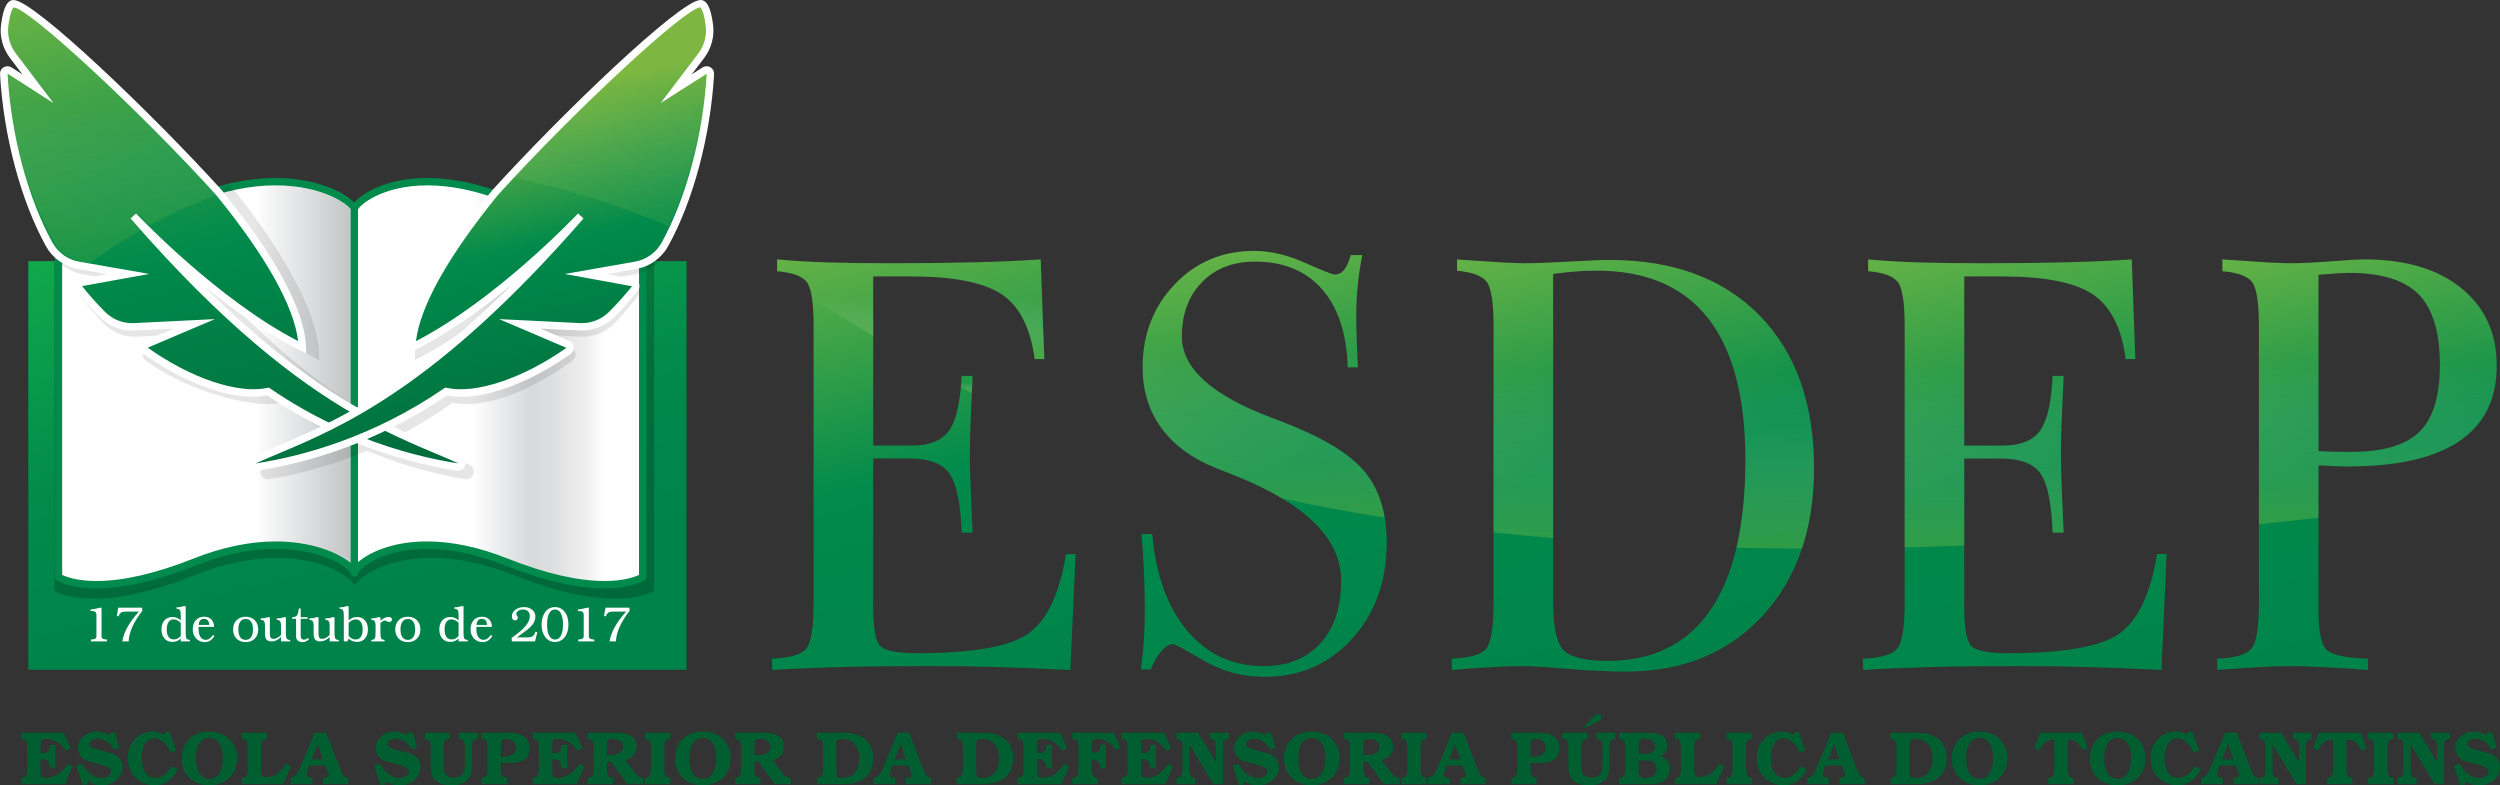 <?xml version='1.0' encoding='UTF-8'?>
<svg version="1.1" id="Layer_1" xmlns="http://www.w3.org/2000/svg" xmlns:xlink="http://www.w3.org/1999/xlink" x="0px" y="0px" width="338.039px" height="106.198px" viewBox="0 0 338.039 106.198" enable-background="new 0 0 338.039 106.198" xml:space="preserve">
<rect x="0" y="0" width="338.039" height="106.198" fill="#333333" stroke="none"/>
<g>
	<g>
		<linearGradient id="SVGID_1_" gradientUnits="userSpaceOnUse" x1="129.769" y1="94.043" x2="115.595" y2="32.648">
			<stop offset="0" style="stop-color:#00834A"></stop>
			<stop offset="0.474" style="stop-color:#008A4B"></stop>
			<stop offset="1" style="stop-color:#63B246"></stop>
		</linearGradient>
		<path fill="url(#SVGID_1_)" d="M104.406,90.588l-0.037-1.522c2.376-0.099,3.911-0.538,4.604-1.317    c0.693-0.78,1.04-2.879,1.04-6.295v-3.008V44.063c0-3.193-0.316-5.18-0.947-5.96c-0.631-0.78-1.962-1.256-3.992-1.429v-1.597    c2.178,0.198,4.475,0.334,6.888,0.408s5.292,0.111,8.633,0.111c4.208,0,7.977-0.043,11.307-0.13    c3.329-0.086,6.269-0.216,8.819-0.39l0.482,13.479h-1.299c-0.545-4.183-2.018-7.092-4.419-8.726    c-2.401-1.634-6.511-2.451-12.328-2.451h-5.087v22.874h5.235c2.352,0,4.016-0.662,4.994-1.987    c0.978-1.323,1.553-3.806,1.727-7.445h1.485c-0.124,2.599-0.217,4.715-0.278,6.35c-0.062,1.633-0.093,3.02-0.093,4.158    c0,0.941,0.024,2.16,0.074,3.658c0.049,1.498,0.148,3.842,0.297,7.035h-1.485c-0.148-4.01-0.705-6.684-1.671-8.02    c-0.965-1.337-2.748-2.006-5.347-2.006h-2.117h-2.822v20.015c0,2.798,0.291,4.548,0.873,5.254    c0.581,0.706,2.271,1.059,5.068,1.059c7.599,0,12.637-0.903,15.113-2.711c2.475-1.807,4.146-5.371,5.013-10.694h1.3l-0.706,15.67    c-3.466-0.174-6.746-0.303-9.84-0.39c-3.095-0.087-6.114-0.13-9.06-0.13c-4.852,0-8.937,0.043-12.253,0.13    C110.26,90.286,107.203,90.415,104.406,90.588z"></path>
	</g>
	<g>
		<linearGradient id="SVGID_2_" gradientUnits="userSpaceOnUse" x1="175.792" y1="90.886" x2="162.897" y2="35.029">
			<stop offset="0" style="stop-color:#00834A"></stop>
			<stop offset="0.474" style="stop-color:#008A4B"></stop>
			<stop offset="1" style="stop-color:#63B246"></stop>
		</linearGradient>
		<path fill="url(#SVGID_2_)" d="M154.274,90.514c0.173-1.336,0.303-2.654,0.39-3.955c0.086-1.299,0.13-2.617,0.13-3.954    c0-1.683-0.037-3.392-0.111-5.124s-0.186-3.49-0.334-5.272h1.448c0.495,5.569,2.085,9.938,4.771,13.107    c2.686,3.169,6.108,4.753,10.267,4.753c3.268,0,5.835-1.027,7.705-3.082c1.869-2.055,2.804-4.877,2.804-8.467    c0-5.668-4.79-10.408-14.37-14.221c-1.114-0.445-1.956-0.779-2.525-1.002c-3.243-1.287-5.713-3.095-7.408-5.422    c-1.696-2.326-2.544-5.062-2.544-8.206c0-4.431,1.436-8.163,4.308-11.195c2.871-3.032,6.473-4.549,10.805-4.549    c2.154,0,4.424,0.533,6.814,1.597c2.388,1.064,3.744,1.597,4.066,1.597c0.495,0,0.916-0.216,1.262-0.65    c0.347-0.433,0.644-1.095,0.891-1.986h1.56c-0.272,1.362-0.477,2.723-0.613,4.084c-0.136,1.362-0.204,2.785-0.204,4.27    c0,0.768,0.019,1.714,0.056,2.841s0.093,2.457,0.167,3.992h-1.374c-0.148-4.58-1.313-8.107-3.491-10.583    c-2.178-2.475-5.198-3.713-9.06-3.713c-2.97,0-5.36,0.928-7.167,2.785c-1.807,1.857-2.71,4.308-2.71,7.352    c0,4.283,4.06,7.946,12.179,10.991c0.544,0.198,0.965,0.359,1.263,0.483c5.47,2.078,9.214,4.325,11.232,6.738    c2.017,2.414,3.026,5.613,3.026,9.6c0,5.272-1.56,9.623-4.679,13.051c-3.119,3.43-7.067,5.144-11.845,5.144    c-2.971,0-5.718-0.737-8.243-2.21c-2.525-1.473-3.887-2.209-4.084-2.209c-0.52,0-1.046,0.297-1.578,0.891    c-0.533,0.595-1.021,1.437-1.467,2.525H154.274z"></path>
	</g>
	<g>
		<linearGradient id="SVGID_3_" gradientUnits="userSpaceOnUse" x1="224.471" y1="90.563" x2="210.919" y2="31.866">
			<stop offset="0" style="stop-color:#00834A"></stop>
			<stop offset="0.474" style="stop-color:#008A4B"></stop>
			<stop offset="1" style="stop-color:#63B246"></stop>
		</linearGradient>
		<path fill="url(#SVGID_3_)" d="M196.308,90.588v-1.522c2.376-0.099,3.911-0.538,4.604-1.317c0.693-0.78,1.04-2.879,1.04-6.295    v-3.008V44.063c0-3.168-0.31-5.155-0.929-5.96c-0.619-0.804-1.956-1.305-4.01-1.504v-1.522l0.966,0.074    c4.208,0.297,6.894,0.445,8.058,0.445c1.509,0,3.552-0.074,6.126-0.223c2.574-0.148,4.394-0.223,5.458-0.223    c8.639,0,15.41,2.506,20.311,7.519c4.901,5.013,7.352,11.889,7.352,20.627c0,8.293-2.32,14.951-6.962,19.977    s-10.812,7.537-18.51,7.537c-2.129,0-4.729-0.124-7.798-0.371c-3.07-0.247-5.063-0.371-5.978-0.371    c-1.164,0-2.476,0.037-3.936,0.111C200.639,90.254,198.708,90.39,196.308,90.588z M210.009,37.044v44.261    c0,3.564,0.501,5.799,1.503,6.703c1.003,0.903,2.964,1.355,5.886,1.355c6.114,0,10.743-2.297,13.887-6.889    c3.144-4.592,4.716-11.368,4.716-20.33c0-8.465-1.684-14.839-5.05-19.123c-3.367-4.282-8.392-6.424-15.076-6.424    c-0.941,0-1.894,0.038-2.859,0.112C212.051,36.785,211.049,36.896,210.009,37.044z"></path>
	</g>
	<g>
		<linearGradient id="SVGID_4_" gradientUnits="userSpaceOnUse" x1="277.294" y1="94.043" x2="263.12" y2="32.648">
			<stop offset="0" style="stop-color:#00834A"></stop>
			<stop offset="0.474" style="stop-color:#008A4B"></stop>
			<stop offset="1" style="stop-color:#63B246"></stop>
		</linearGradient>
		<path fill="url(#SVGID_4_)" d="M251.931,90.588l-0.037-1.522c2.377-0.099,3.911-0.538,4.604-1.317    c0.692-0.78,1.04-2.879,1.04-6.295v-3.008V44.063c0-3.193-0.316-5.18-0.947-5.96s-1.962-1.256-3.992-1.429v-1.597    c2.179,0.198,4.475,0.334,6.889,0.408s5.291,0.111,8.633,0.111c4.209,0,7.978-0.043,11.307-0.13c3.33-0.086,6.27-0.216,8.819-0.39    l0.482,13.479h-1.3c-0.545-4.183-2.018-7.092-4.418-8.726c-2.402-1.634-6.512-2.451-12.328-2.451h-5.087v22.874h5.235    c2.352,0,4.016-0.662,4.994-1.987c0.978-1.323,1.553-3.806,1.727-7.445h1.485c-0.124,2.599-0.217,4.715-0.278,6.35    c-0.063,1.633-0.093,3.02-0.093,4.158c0,0.941,0.024,2.16,0.074,3.658s0.148,3.842,0.297,7.035h-1.485    c-0.148-4.01-0.705-6.684-1.671-8.02c-0.966-1.337-2.747-2.006-5.347-2.006h-2.117h-2.821v20.015c0,2.798,0.29,4.548,0.872,5.254    s2.271,1.059,5.068,1.059c7.6,0,12.638-0.903,15.113-2.711c2.475-1.807,4.146-5.371,5.013-10.694h1.3l-0.705,15.67    c-3.467-0.174-6.746-0.303-9.841-0.39s-6.114-0.13-9.06-0.13c-4.853,0-8.938,0.043-12.254,0.13    C257.785,90.286,254.728,90.415,251.931,90.588z"></path>
	</g>
	<g>
		<linearGradient id="SVGID_5_" gradientUnits="userSpaceOnUse" x1="323.481" y1="89.826" x2="310.318" y2="32.809">
			<stop offset="0" style="stop-color:#00834A"></stop>
			<stop offset="0.474" style="stop-color:#008A4B"></stop>
			<stop offset="1" style="stop-color:#63B246"></stop>
		</linearGradient>
		<path fill="url(#SVGID_5_)" d="M313.495,78.446v3.937c0,2.971,0.371,4.803,1.114,5.495c0.743,0.693,2.599,1.09,5.569,1.188v1.522    c-2.326-0.174-4.406-0.303-6.238-0.39s-3.305-0.13-4.418-0.13c-0.99,0-2.191,0.037-3.602,0.111    c-1.412,0.074-3.453,0.21-6.127,0.408v-1.522c2.377-0.099,3.91-0.538,4.604-1.317c0.693-0.78,1.041-2.879,1.041-6.295v-3.008    V44.063c0-3.193-0.316-5.18-0.947-5.96s-1.963-1.256-3.992-1.429v-1.597l0.557,0.037c4.506,0.322,7.328,0.482,8.467,0.482    c1.51,0,3.397-0.086,5.662-0.26c2.266-0.173,3.781-0.26,4.549-0.26c5.52,0,9.877,1.293,13.07,3.88    c3.193,2.587,4.79,6.084,4.79,10.49c0,4.531-1.689,7.934-5.068,10.211c-3.379,2.278-8.435,3.416-15.169,3.416    c-0.742,0-1.955-0.05-3.639-0.148h-0.223V78.446z M313.495,60.995c0.718,0.05,1.404,0.08,2.061,0.093s1.418,0.019,2.284,0.019    c4.356,0,7.457-0.903,9.302-2.711c1.844-1.807,2.766-4.814,2.766-9.023c0-4.431-0.953-7.618-2.859-9.562    c-1.906-1.943-5.049-2.915-9.431-2.915c-0.396,0-0.96,0.025-1.689,0.074c-0.73,0.05-1.541,0.111-2.433,0.186V60.995z"></path>
	</g>
	<path fill="#005E30" d="M2.863,106.022v-0.849c0.321-0.013,0.537-0.095,0.647-0.243s0.166-0.498,0.166-1.047v-2.668   c0-0.553-0.055-0.902-0.166-1.049c-0.11-0.147-0.326-0.229-0.647-0.241v-0.849h5.765l0.948,2.093L8.93,101.51   c-0.361-0.531-0.764-0.93-1.207-1.196c-0.443-0.267-0.929-0.399-1.458-0.399c-0.311,0-0.519,0.055-0.625,0.161   s-0.158,0.35-0.158,0.728v0.994h0.331c0.358,0,0.602-0.072,0.73-0.214c0.128-0.142,0.203-0.431,0.223-0.866H7.5v3.137H6.767   c-0.047-0.408-0.146-0.706-0.299-0.893c-0.152-0.188-0.37-0.281-0.655-0.281H5.482v1.625c0,0.375,0.053,0.614,0.158,0.718   c0.105,0.104,0.317,0.155,0.635,0.155c0.539,0,1.063-0.167,1.575-0.502c0.512-0.334,0.95-0.801,1.315-1.399l0.657,0.361   l-1.049,2.384H2.863z"></path>
	<path fill="#005E30" d="M11.167,106.112l-0.843-2.589l0.783-0.267c0.324,0.616,0.719,1.092,1.184,1.428s0.962,0.504,1.49,0.504   c0.351,0,0.646-0.088,0.883-0.266c0.237-0.177,0.356-0.396,0.356-0.657c0-0.358-0.497-0.657-1.49-0.897   c-0.154-0.041-0.272-0.07-0.356-0.091c-0.559-0.141-0.978-0.257-1.257-0.349s-0.474-0.178-0.584-0.258   c-0.254-0.178-0.45-0.398-0.587-0.663s-0.206-0.557-0.206-0.878c0-0.622,0.247-1.146,0.74-1.57   c0.494-0.425,1.103-0.637,1.829-0.637c0.288,0,0.569,0.04,0.843,0.122c0.274,0.082,0.539,0.205,0.793,0.369l0.156-0.372h0.627   l0.607,2.068l-0.703,0.256c-0.264-0.465-0.59-0.826-0.979-1.084s-0.801-0.387-1.239-0.387c-0.325,0-0.587,0.066-0.788,0.201   c-0.201,0.133-0.301,0.305-0.301,0.512c0,0.354,0.55,0.656,1.651,0.908c0.237,0.053,0.425,0.097,0.562,0.13   c0.856,0.208,1.441,0.464,1.756,0.769c0.314,0.304,0.472,0.742,0.472,1.314c0,0.709-0.276,1.297-0.828,1.766   c-0.552,0.469-1.246,0.703-2.083,0.703c-0.257,0-0.524-0.043-0.8-0.126s-0.595-0.221-0.956-0.411l-0.125,0.451H11.167z"></path>
	<path fill="#005E30" d="M23.189,103.608l0.863,0.401c-0.341,0.71-0.78,1.249-1.317,1.62c-0.537,0.372-1.148,0.558-1.834,0.558   c-0.465,0-0.922-0.085-1.372-0.256c-0.45-0.171-0.835-0.405-1.157-0.702c-0.375-0.345-0.653-0.74-0.835-1.188   c-0.182-0.445-0.273-0.953-0.273-1.522c0-0.571,0.09-1.079,0.271-1.522s0.46-0.841,0.838-1.191   c0.305-0.285,0.655-0.503,1.051-0.655s0.811-0.228,1.242-0.228c0.268,0,0.531,0.035,0.791,0.107s0.516,0.18,0.77,0.323l0.11-0.401   h0.617l0.853,2.549l-0.757,0.256c-0.258-0.602-0.577-1.072-0.958-1.412s-0.778-0.51-1.189-0.51c-0.528,0-0.95,0.241-1.264,0.723   c-0.314,0.482-0.472,1.136-0.472,1.962c0,0.833,0.164,1.484,0.492,1.954c0.328,0.471,0.779,0.705,1.355,0.705   c0.404,0,0.804-0.141,1.199-0.424C22.606,104.471,22.932,104.09,23.189,103.608z"></path>
	<path fill="#005E30" d="M24.549,102.549c0-1.087,0.345-1.963,1.034-2.629s1.594-0.998,2.715-0.998c1.12,0,2.028,0.333,2.722,1   c0.694,0.668,1.042,1.543,1.042,2.627s-0.347,1.959-1.042,2.627c-0.694,0.667-1.602,1.001-2.722,1.001   c-1.121,0-2.026-0.334-2.715-1.001C24.894,104.508,24.549,103.633,24.549,102.549z M26.491,102.549c0,0.88,0.157,1.559,0.472,2.037   s0.759,0.718,1.335,0.718c0.579,0,1.027-0.24,1.345-0.72c0.317-0.48,0.477-1.158,0.477-2.035s-0.159-1.555-0.477-2.035   c-0.318-0.479-0.766-0.719-1.345-0.719c-0.576,0-1.021,0.238-1.335,0.717S26.491,101.669,26.491,102.549z"></path>
	<path fill="#005E30" d="M38.318,106.022h-5.625l0.005-0.854c0.314-0.01,0.526-0.088,0.635-0.233   c0.108-0.146,0.163-0.495,0.163-1.052v-2.668c0-0.559-0.055-0.911-0.166-1.057s-0.323-0.224-0.637-0.233v-0.849h3.422v0.849   c-0.314,0.01-0.528,0.089-0.64,0.238c-0.112,0.149-0.168,0.499-0.168,1.052v2.975c0,0.375,0.053,0.617,0.16,0.725   c0.107,0.109,0.323,0.164,0.647,0.164c0.485,0,0.95-0.161,1.395-0.482c0.445-0.32,0.83-0.773,1.154-1.359l0.678,0.361   L38.318,106.022z"></path>
	<path fill="#005E30" d="M42.231,106.022h-2.915v-0.854c0.488-0.061,0.878-0.441,1.169-1.145l0.02-0.05l2.038-4.897h1.57   l1.992,5.148c0.15,0.385,0.29,0.631,0.419,0.74c0.128,0.109,0.315,0.178,0.559,0.208v0.849h-3.432v-0.834h0.07   c0.251,0,0.43-0.03,0.537-0.092c0.107-0.063,0.161-0.165,0.161-0.309c0-0.051-0.005-0.102-0.015-0.153s-0.025-0.103-0.045-0.153   l-0.361-0.958H41.78l-0.296,0.953c-0.017,0.058-0.027,0.103-0.033,0.136c-0.005,0.033-0.007,0.064-0.007,0.096   c0,0.16,0.063,0.279,0.188,0.355c0.125,0.077,0.326,0.119,0.6,0.125V106.022z M42.151,102.67h1.49l-0.688-2.053L42.151,102.67z"></path>
	<path fill="#005E30" d="M51.438,106.112l-0.843-2.589l0.783-0.267c0.324,0.616,0.719,1.092,1.184,1.428s0.962,0.504,1.49,0.504   c0.351,0,0.646-0.088,0.883-0.266c0.237-0.177,0.356-0.396,0.356-0.657c0-0.358-0.497-0.657-1.49-0.897   c-0.154-0.041-0.272-0.07-0.356-0.091c-0.559-0.141-0.978-0.257-1.257-0.349s-0.474-0.178-0.584-0.258   c-0.254-0.178-0.45-0.398-0.587-0.663s-0.206-0.557-0.206-0.878c0-0.622,0.247-1.146,0.74-1.57   c0.494-0.425,1.103-0.637,1.829-0.637c0.288,0,0.569,0.04,0.843,0.122c0.274,0.082,0.539,0.205,0.793,0.369l0.156-0.372h0.627   l0.607,2.068l-0.703,0.256c-0.264-0.465-0.59-0.826-0.979-1.084s-0.801-0.387-1.239-0.387c-0.325,0-0.587,0.066-0.788,0.201   c-0.201,0.133-0.301,0.305-0.301,0.512c0,0.354,0.55,0.656,1.651,0.908c0.237,0.053,0.425,0.097,0.562,0.13   c0.856,0.208,1.441,0.464,1.756,0.769c0.314,0.304,0.472,0.742,0.472,1.314c0,0.709-0.276,1.297-0.828,1.766   c-0.552,0.469-1.246,0.703-2.083,0.703c-0.257,0-0.524-0.043-0.8-0.126s-0.595-0.221-0.956-0.411l-0.125,0.451H51.438z"></path>
	<path fill="#005E30" d="M58.232,101.215c0-0.556-0.056-0.907-0.168-1.055c-0.112-0.146-0.327-0.226-0.645-0.235v-0.849h3.392v0.828   c-0.314,0.007-0.529,0.088-0.643,0.244c-0.114,0.155-0.17,0.502-0.17,1.041v2.568c0,0.455,0.11,0.799,0.331,1.031   s0.545,0.349,0.974,0.349c0.508,0,0.894-0.136,1.156-0.409c0.263-0.271,0.394-0.671,0.394-1.196v-2.343   c0-0.549-0.056-0.897-0.168-1.047c-0.112-0.148-0.326-0.229-0.64-0.238v-0.828h2.569v0.849c-0.318,0.01-0.533,0.091-0.645,0.241   c-0.112,0.15-0.168,0.491-0.168,1.023v2.162c0,0.565-0.046,1.003-0.138,1.313c-0.092,0.309-0.245,0.572-0.459,0.79   c-0.234,0.241-0.53,0.421-0.888,0.542c-0.358,0.12-0.774,0.181-1.249,0.181c-0.95,0-1.66-0.198-2.13-0.595   c-0.47-0.396-0.705-0.992-0.705-1.789V101.215z"></path>
	<path fill="#005E30" d="M68.88,99.077c0.896,0,1.575,0.176,2.035,0.527c0.459,0.352,0.69,0.873,0.69,1.565   c0,0.669-0.217,1.169-0.65,1.501c-0.433,0.33-1.088,0.496-1.964,0.496h-1.26v0.717c0,0.549,0.056,0.898,0.167,1.047   c0.111,0.148,0.325,0.229,0.641,0.238v0.854h-3.432v-0.849c0.321-0.013,0.537-0.095,0.647-0.243s0.166-0.498,0.166-1.047v-2.668   c0-0.553-0.055-0.902-0.166-1.049c-0.11-0.147-0.326-0.229-0.647-0.241v-0.849H68.88z M67.73,102.293   c0.041,0.004,0.083,0.006,0.128,0.008c0.045,0.002,0.115,0.002,0.208,0.002c0.572,0,0.999-0.102,1.282-0.303   c0.283-0.203,0.424-0.506,0.424-0.911c0-0.361-0.12-0.646-0.359-0.851s-0.568-0.309-0.986-0.309c-0.274,0-0.46,0.055-0.557,0.163   s-0.146,0.345-0.146,0.71L67.73,102.293z"></path>
	<path fill="#005E30" d="M72.041,106.022v-0.849c0.321-0.013,0.537-0.095,0.647-0.243s0.166-0.498,0.166-1.047v-2.668   c0-0.553-0.055-0.902-0.166-1.049c-0.11-0.147-0.326-0.229-0.647-0.241v-0.849h5.765l0.948,2.093l-0.647,0.341   c-0.361-0.531-0.764-0.93-1.207-1.196c-0.443-0.267-0.929-0.399-1.458-0.399c-0.311,0-0.519,0.055-0.625,0.161   s-0.158,0.35-0.158,0.728v0.994h0.331c0.358,0,0.602-0.072,0.73-0.214c0.128-0.142,0.203-0.431,0.223-0.866h0.732v3.137h-0.732   c-0.047-0.408-0.146-0.706-0.299-0.893c-0.152-0.188-0.37-0.281-0.655-0.281H74.66v1.625c0,0.375,0.053,0.614,0.158,0.718   c0.105,0.104,0.317,0.155,0.635,0.155c0.539,0,1.063-0.167,1.575-0.502c0.512-0.334,0.95-0.801,1.315-1.399L79,103.638   l-1.049,2.384H72.041z"></path>
	<path fill="#005E30" d="M79.452,106.022v-0.849c0.321-0.013,0.537-0.095,0.647-0.243s0.166-0.498,0.166-1.047v-2.668   c0-0.553-0.055-0.902-0.166-1.049c-0.11-0.147-0.326-0.229-0.647-0.241v-0.849h3.854c0.923,0,1.617,0.158,2.08,0.473   c0.463,0.314,0.695,0.785,0.695,1.414c0,0.469-0.125,0.853-0.376,1.152c-0.251,0.299-0.639,0.529-1.164,0.689l1.345,1.736   c0.177,0.225,0.346,0.382,0.507,0.475c0.161,0.092,0.358,0.148,0.592,0.172v0.834h-2.188l-2.127-3.012h-0.597v0.873   c0,0.549,0.056,0.898,0.168,1.047c0.112,0.148,0.327,0.229,0.645,0.238v0.854H79.452z M82.071,102.078   c0.043,0.003,0.089,0.006,0.136,0.008c0.047,0.001,0.117,0.003,0.211,0.003c0.607,0,1.061-0.091,1.363-0.271   s0.453-0.453,0.453-0.818c0-0.334-0.126-0.598-0.379-0.793c-0.253-0.193-0.598-0.291-1.034-0.291c-0.295,0-0.495,0.057-0.599,0.168   c-0.104,0.113-0.156,0.353-0.156,0.721L82.071,102.078z"></path>
	<path fill="#005E30" d="M90.631,99.077v0.849c-0.314,0.01-0.528,0.089-0.64,0.238c-0.112,0.149-0.168,0.499-0.168,1.052v2.668   c0,0.549,0.055,0.898,0.166,1.047s0.324,0.229,0.642,0.238v0.854h-3.422l0.005-0.854c0.314-0.01,0.526-0.088,0.635-0.233   c0.108-0.146,0.163-0.495,0.163-1.052v-2.668c0-0.559-0.055-0.911-0.166-1.057s-0.323-0.224-0.637-0.233v-0.849H90.631z"></path>
	<path fill="#005E30" d="M91.273,102.549c0-1.087,0.345-1.963,1.034-2.629s1.594-0.998,2.715-0.998c1.12,0,2.028,0.333,2.722,1   c0.694,0.668,1.042,1.543,1.042,2.627s-0.347,1.959-1.042,2.627c-0.694,0.667-1.602,1.001-2.722,1.001   c-1.121,0-2.026-0.334-2.715-1.001C91.618,104.508,91.273,103.633,91.273,102.549z M93.215,102.549c0,0.88,0.157,1.559,0.472,2.037   s0.759,0.718,1.335,0.718c0.579,0,1.027-0.24,1.345-0.72c0.317-0.48,0.477-1.158,0.477-2.035s-0.159-1.555-0.477-2.035   c-0.318-0.479-0.766-0.719-1.345-0.719c-0.576,0-1.021,0.238-1.335,0.717S93.215,101.669,93.215,102.549z"></path>
	<path fill="#005E30" d="M99.387,106.022v-0.849c0.321-0.013,0.537-0.095,0.647-0.243s0.166-0.498,0.166-1.047v-2.668   c0-0.553-0.055-0.902-0.166-1.049c-0.11-0.147-0.326-0.229-0.647-0.241v-0.849h3.854c0.923,0,1.617,0.158,2.08,0.473   c0.463,0.314,0.695,0.785,0.695,1.414c0,0.469-0.125,0.853-0.376,1.152c-0.251,0.299-0.639,0.529-1.164,0.689l1.345,1.736   c0.177,0.225,0.346,0.382,0.507,0.475c0.161,0.092,0.358,0.148,0.592,0.172v0.834h-2.188l-2.127-3.012h-0.597v0.873   c0,0.549,0.056,0.898,0.168,1.047c0.112,0.148,0.327,0.229,0.645,0.238v0.854H99.387z M102.006,102.078   c0.043,0.003,0.089,0.006,0.136,0.008c0.047,0.001,0.117,0.003,0.211,0.003c0.607,0,1.061-0.091,1.363-0.271   s0.453-0.453,0.453-0.818c0-0.334-0.126-0.598-0.379-0.793c-0.253-0.193-0.598-0.291-1.034-0.291c-0.295,0-0.495,0.057-0.599,0.168   c-0.104,0.113-0.156,0.353-0.156,0.721L102.006,102.078z"></path>
	<path fill="#005E30" d="M110.466,106.022v-0.849c0.321-0.013,0.537-0.095,0.647-0.243s0.166-0.498,0.166-1.047v-2.668   c0-0.553-0.055-0.902-0.166-1.049c-0.11-0.147-0.326-0.229-0.647-0.241v-0.849h3.497c1.328,0,2.345,0.299,3.051,0.896   c0.706,0.597,1.059,1.455,1.059,2.576c0,1.124-0.352,1.984-1.057,2.579c-0.704,0.595-1.722,0.894-3.053,0.894H110.466z    M113.085,100.803v3.502c0,0.379,0.054,0.62,0.161,0.725c0.107,0.105,0.324,0.158,0.652,0.158c0.706,0,1.261-0.233,1.666-0.701   c0.404-0.469,0.607-1.115,0.607-1.938s-0.203-1.468-0.607-1.934c-0.405-0.467-0.96-0.701-1.666-0.701   c-0.328,0-0.545,0.053-0.652,0.158S113.085,100.422,113.085,100.803z"></path>
	<path fill="#005E30" d="M121.063,106.022h-2.915v-0.854c0.488-0.061,0.878-0.441,1.169-1.145l0.02-0.05l2.038-4.897h1.57   l1.992,5.148c0.15,0.385,0.29,0.631,0.419,0.74c0.128,0.109,0.315,0.178,0.559,0.208v0.849h-3.432v-0.834h0.07   c0.251,0,0.43-0.03,0.537-0.092c0.107-0.063,0.161-0.165,0.161-0.309c0-0.051-0.005-0.102-0.015-0.153s-0.025-0.103-0.045-0.153   l-0.361-0.958h-2.218l-0.296,0.953c-0.017,0.058-0.027,0.103-0.033,0.136c-0.005,0.033-0.007,0.064-0.007,0.096   c0,0.16,0.063,0.279,0.188,0.355c0.125,0.077,0.326,0.119,0.6,0.125V106.022z M120.983,102.67h1.49l-0.688-2.053L120.983,102.67z"></path>
	<path fill="#005E30" d="M129.377,106.022v-0.849c0.321-0.013,0.537-0.095,0.647-0.243s0.166-0.498,0.166-1.047v-2.668   c0-0.553-0.055-0.902-0.166-1.049c-0.11-0.147-0.326-0.229-0.647-0.241v-0.849h3.497c1.328,0,2.345,0.299,3.051,0.896   c0.706,0.597,1.059,1.455,1.059,2.576c0,1.124-0.352,1.984-1.057,2.579c-0.704,0.595-1.722,0.894-3.053,0.894H129.377z    M131.996,100.803v3.502c0,0.379,0.054,0.62,0.161,0.725c0.107,0.105,0.324,0.158,0.652,0.158c0.706,0,1.261-0.233,1.666-0.701   c0.404-0.469,0.607-1.115,0.607-1.938s-0.203-1.468-0.607-1.934c-0.405-0.467-0.96-0.701-1.666-0.701   c-0.328,0-0.545,0.053-0.652,0.158S131.996,100.422,131.996,100.803z"></path>
	<path fill="#005E30" d="M137.586,106.022v-0.849c0.321-0.013,0.537-0.095,0.647-0.243s0.166-0.498,0.166-1.047v-2.668   c0-0.553-0.055-0.902-0.166-1.049c-0.11-0.147-0.326-0.229-0.647-0.241v-0.849h5.765l0.948,2.093l-0.647,0.341   c-0.361-0.531-0.764-0.93-1.207-1.196c-0.443-0.267-0.929-0.399-1.458-0.399c-0.311,0-0.519,0.055-0.625,0.161   s-0.158,0.35-0.158,0.728v0.994h0.331c0.358,0,0.602-0.072,0.73-0.214c0.128-0.142,0.203-0.431,0.223-0.866h0.732v3.137h-0.732   c-0.047-0.408-0.146-0.706-0.299-0.893c-0.152-0.188-0.37-0.281-0.655-0.281h-0.331v1.625c0,0.375,0.053,0.614,0.158,0.718   c0.105,0.104,0.317,0.155,0.635,0.155c0.539,0,1.063-0.167,1.575-0.502c0.512-0.334,0.95-0.801,1.315-1.399l0.657,0.361   l-1.049,2.384H137.586z"></path>
	<path fill="#005E30" d="M147.616,101.766h0.251c0.358,0,0.601-0.071,0.73-0.215c0.129-0.145,0.203-0.432,0.223-0.863h0.718v3.217   h-0.718c-0.047-0.405-0.147-0.701-0.301-0.889s-0.372-0.281-0.652-0.281h-0.251v1.148c0,0.549,0.056,0.898,0.168,1.047   c0.112,0.148,0.327,0.229,0.645,0.238v0.854h-3.432v-0.849c0.321-0.013,0.537-0.095,0.647-0.243s0.166-0.498,0.166-1.047v-2.668   c0-0.553-0.055-0.902-0.166-1.049c-0.11-0.147-0.326-0.229-0.647-0.241v-0.849h5.58l0.938,1.992l-0.637,0.336   c-0.332-0.491-0.705-0.862-1.119-1.113s-0.868-0.377-1.36-0.377c-0.311,0-0.519,0.055-0.625,0.161s-0.158,0.35-0.158,0.728V101.766   z"></path>
	<path fill="#005E30" d="M151.655,106.022v-0.849c0.321-0.013,0.537-0.095,0.647-0.243s0.166-0.498,0.166-1.047v-2.668   c0-0.553-0.055-0.902-0.166-1.049c-0.11-0.147-0.326-0.229-0.647-0.241v-0.849h5.765l0.948,2.093l-0.647,0.341   c-0.361-0.531-0.764-0.93-1.207-1.196c-0.443-0.267-0.929-0.399-1.458-0.399c-0.311,0-0.519,0.055-0.625,0.161   s-0.158,0.35-0.158,0.728v0.994h0.331c0.358,0,0.602-0.072,0.73-0.214c0.128-0.142,0.203-0.431,0.223-0.866h0.732v3.137h-0.732   c-0.047-0.408-0.146-0.706-0.299-0.893c-0.152-0.188-0.37-0.281-0.655-0.281h-0.331v1.625c0,0.375,0.053,0.614,0.158,0.718   c0.105,0.104,0.317,0.155,0.635,0.155c0.539,0,1.063-0.167,1.575-0.502c0.512-0.334,0.95-0.801,1.315-1.399l0.657,0.361   l-1.049,2.384H151.655z"></path>
	<path fill="#005E30" d="M159.066,106.022v-0.849c0.321-0.013,0.537-0.095,0.647-0.243s0.166-0.498,0.166-1.047v-2.668   c0-0.553-0.055-0.902-0.166-1.049c-0.11-0.147-0.326-0.229-0.647-0.241v-0.849h2.94l2.394,3.955v-1.842   c0-0.549-0.056-0.897-0.168-1.047c-0.112-0.148-0.327-0.229-0.645-0.238v-0.828h2.569v0.849c-0.311,0.01-0.522,0.088-0.632,0.233   s-0.166,0.498-0.166,1.057v4.807h-1.284l-3.242-5.334v3.217c0,0.555,0.055,0.906,0.166,1.053c0.11,0.147,0.323,0.225,0.637,0.23   v0.834H159.066z"></path>
	<path fill="#005E30" d="M167.521,106.112l-0.843-2.589l0.783-0.267c0.324,0.616,0.719,1.092,1.184,1.428s0.962,0.504,1.49,0.504   c0.351,0,0.646-0.088,0.883-0.266c0.237-0.177,0.356-0.396,0.356-0.657c0-0.358-0.497-0.657-1.49-0.897   c-0.154-0.041-0.272-0.07-0.356-0.091c-0.559-0.141-0.978-0.257-1.257-0.349s-0.474-0.178-0.584-0.258   c-0.254-0.178-0.45-0.398-0.587-0.663s-0.206-0.557-0.206-0.878c0-0.622,0.247-1.146,0.74-1.57   c0.494-0.425,1.103-0.637,1.829-0.637c0.288,0,0.569,0.04,0.843,0.122c0.274,0.082,0.539,0.205,0.793,0.369l0.156-0.372h0.627   l0.607,2.068l-0.703,0.256c-0.264-0.465-0.59-0.826-0.979-1.084s-0.801-0.387-1.239-0.387c-0.325,0-0.587,0.066-0.788,0.201   c-0.201,0.133-0.301,0.305-0.301,0.512c0,0.354,0.55,0.656,1.651,0.908c0.237,0.053,0.425,0.097,0.562,0.13   c0.856,0.208,1.441,0.464,1.756,0.769c0.314,0.304,0.472,0.742,0.472,1.314c0,0.709-0.276,1.297-0.828,1.766   c-0.552,0.469-1.246,0.703-2.083,0.703c-0.257,0-0.524-0.043-0.8-0.126s-0.595-0.221-0.956-0.411l-0.125,0.451H167.521z"></path>
	<path fill="#005E30" d="M173.617,102.549c0-1.087,0.345-1.963,1.034-2.629s1.594-0.998,2.715-0.998c1.12,0,2.028,0.333,2.722,1   c0.694,0.668,1.042,1.543,1.042,2.627s-0.347,1.959-1.042,2.627c-0.694,0.667-1.602,1.001-2.722,1.001   c-1.121,0-2.026-0.334-2.715-1.001C173.962,104.508,173.617,103.633,173.617,102.549z M175.559,102.549   c0,0.88,0.157,1.559,0.472,2.037s0.759,0.718,1.335,0.718c0.579,0,1.027-0.24,1.345-0.72c0.317-0.48,0.477-1.158,0.477-2.035   s-0.159-1.555-0.477-2.035c-0.318-0.479-0.766-0.719-1.345-0.719c-0.576,0-1.021,0.238-1.335,0.717   S175.559,101.669,175.559,102.549z"></path>
	<path fill="#005E30" d="M181.731,106.022v-0.849c0.321-0.013,0.537-0.095,0.647-0.243s0.166-0.498,0.166-1.047v-2.668   c0-0.553-0.055-0.902-0.166-1.049c-0.11-0.147-0.326-0.229-0.647-0.241v-0.849h3.854c0.923,0,1.617,0.158,2.08,0.473   c0.463,0.314,0.695,0.785,0.695,1.414c0,0.469-0.125,0.853-0.376,1.152c-0.251,0.299-0.639,0.529-1.164,0.689l1.345,1.736   c0.177,0.225,0.346,0.382,0.507,0.475c0.161,0.092,0.358,0.148,0.592,0.172v0.834h-2.188l-2.127-3.012h-0.597v0.873   c0,0.549,0.056,0.898,0.168,1.047c0.112,0.148,0.327,0.229,0.645,0.238v0.854H181.731z M184.35,102.078   c0.043,0.003,0.089,0.006,0.136,0.008c0.047,0.001,0.117,0.003,0.211,0.003c0.607,0,1.061-0.091,1.363-0.271   s0.453-0.453,0.453-0.818c0-0.334-0.126-0.598-0.379-0.793c-0.253-0.193-0.598-0.291-1.034-0.291c-0.295,0-0.495,0.057-0.599,0.168   c-0.104,0.113-0.156,0.353-0.156,0.721L184.35,102.078z"></path>
	<path fill="#005E30" d="M192.91,99.077v0.849c-0.314,0.01-0.528,0.089-0.64,0.238c-0.112,0.149-0.168,0.499-0.168,1.052v2.668   c0,0.549,0.055,0.898,0.166,1.047s0.324,0.229,0.642,0.238v0.854h-3.422l0.005-0.854c0.314-0.01,0.526-0.088,0.635-0.233   c0.108-0.146,0.163-0.495,0.163-1.052v-2.668c0-0.559-0.055-0.911-0.166-1.057s-0.323-0.224-0.637-0.233v-0.849H192.91z"></path>
	<path fill="#005E30" d="M196.026,106.022h-2.915v-0.854c0.488-0.061,0.878-0.441,1.169-1.145l0.02-0.05l2.038-4.897h1.57   l1.992,5.148c0.15,0.385,0.29,0.631,0.419,0.74c0.128,0.109,0.315,0.178,0.559,0.208v0.849h-3.432v-0.834h0.07   c0.251,0,0.43-0.03,0.537-0.092c0.107-0.063,0.161-0.165,0.161-0.309c0-0.051-0.005-0.102-0.015-0.153s-0.025-0.103-0.045-0.153   l-0.361-0.958h-2.218l-0.296,0.953c-0.017,0.058-0.027,0.103-0.033,0.136c-0.005,0.033-0.007,0.064-0.007,0.096   c0,0.16,0.063,0.279,0.188,0.355c0.125,0.077,0.326,0.119,0.6,0.125V106.022z M195.946,102.67h1.49l-0.688-2.053L195.946,102.67z"></path>
	<path fill="#005E30" d="M208.113,99.077c0.896,0,1.575,0.176,2.035,0.527c0.459,0.352,0.69,0.873,0.69,1.565   c0,0.669-0.217,1.169-0.65,1.501c-0.433,0.33-1.088,0.496-1.964,0.496h-1.26v0.717c0,0.549,0.056,0.898,0.167,1.047   c0.111,0.148,0.325,0.229,0.641,0.238v0.854h-3.432v-0.849c0.321-0.013,0.537-0.095,0.647-0.243s0.166-0.498,0.166-1.047v-2.668   c0-0.553-0.055-0.902-0.166-1.049c-0.11-0.147-0.326-0.229-0.647-0.241v-0.849H208.113z M206.964,102.293   c0.041,0.004,0.083,0.006,0.128,0.008c0.045,0.002,0.115,0.002,0.208,0.002c0.572,0,0.999-0.102,1.282-0.303   c0.283-0.203,0.424-0.506,0.424-0.911c0-0.361-0.12-0.646-0.359-0.851s-0.568-0.309-0.986-0.309c-0.274,0-0.46,0.055-0.557,0.163   s-0.146,0.345-0.146,0.71L206.964,102.293z"></path>
	<path fill="#005E30" d="M212.067,101.215c0-0.556-0.056-0.907-0.168-1.055c-0.112-0.146-0.327-0.226-0.645-0.235v-0.849h3.392   v0.828c-0.314,0.007-0.529,0.088-0.643,0.244c-0.114,0.155-0.17,0.502-0.17,1.041v2.568c0,0.455,0.11,0.799,0.331,1.031   s0.545,0.349,0.974,0.349c0.508,0,0.894-0.136,1.156-0.409c0.263-0.271,0.394-0.671,0.394-1.196v-2.343   c0-0.549-0.056-0.897-0.168-1.047c-0.112-0.148-0.326-0.229-0.64-0.238v-0.828h2.569v0.849c-0.318,0.01-0.533,0.091-0.645,0.241   c-0.112,0.15-0.168,0.491-0.168,1.023v2.162c0,0.565-0.046,1.003-0.138,1.313c-0.092,0.309-0.245,0.572-0.459,0.79   c-0.234,0.241-0.53,0.421-0.888,0.542c-0.358,0.12-0.774,0.181-1.249,0.181c-0.95,0-1.66-0.198-2.13-0.595   c-0.47-0.396-0.705-0.992-0.705-1.789V101.215z M214.059,98.365l1.37-1.415c0.134-0.144,0.254-0.246,0.361-0.309   c0.107-0.063,0.212-0.093,0.316-0.093c0.134,0,0.243,0.042,0.326,0.126c0.083,0.083,0.125,0.191,0.125,0.326   c0,0.106-0.032,0.198-0.095,0.275c-0.064,0.077-0.189,0.166-0.376,0.266l-1.571,0.823H214.059z"></path>
	<path fill="#005E30" d="M218.941,106.022v-0.849c0.321-0.013,0.537-0.095,0.647-0.243s0.166-0.498,0.166-1.047v-2.668   c0-0.553-0.055-0.902-0.166-1.049c-0.11-0.147-0.326-0.229-0.647-0.241v-0.849h3.538c0.595,0,1.044,0.023,1.347,0.07   s0.563,0.126,0.78,0.236c0.257,0.134,0.464,0.332,0.62,0.595c0.155,0.263,0.233,0.548,0.233,0.855c0,0.298-0.077,0.565-0.231,0.803   s-0.39,0.448-0.708,0.632c0.418,0.15,0.735,0.367,0.951,0.647c0.216,0.281,0.324,0.62,0.324,1.019c0,0.285-0.053,0.557-0.161,0.815   c-0.107,0.259-0.259,0.484-0.457,0.675c-0.221,0.221-0.491,0.375-0.81,0.465c-0.32,0.088-0.868,0.133-1.644,0.133H218.941z    M221.561,101.913h0.918c0.408,0,0.728-0.088,0.958-0.262c0.231-0.174,0.346-0.412,0.346-0.717c0-0.328-0.114-0.582-0.343-0.761   c-0.229-0.179-0.556-0.269-0.981-0.269c-0.365,0-0.605,0.054-0.723,0.16c-0.117,0.107-0.176,0.354-0.176,0.738V101.913z    M221.561,102.815v1.355c0,0.4,0.063,0.673,0.191,0.814c0.127,0.143,0.356,0.214,0.687,0.214c0.462,0,0.835-0.118,1.122-0.354   c0.286-0.235,0.429-0.542,0.429-0.92c0-0.368-0.116-0.645-0.349-0.83c-0.233-0.186-0.58-0.279-1.042-0.279H221.561z"></path>
	<path fill="#005E30" d="M232.098,106.022h-5.625l0.005-0.854c0.314-0.01,0.526-0.088,0.635-0.233   c0.108-0.146,0.163-0.495,0.163-1.052v-2.668c0-0.559-0.055-0.911-0.166-1.057s-0.323-0.224-0.637-0.233v-0.849h3.422v0.849   c-0.314,0.01-0.528,0.089-0.64,0.238c-0.112,0.149-0.168,0.499-0.168,1.052v2.975c0,0.375,0.053,0.617,0.16,0.725   c0.107,0.109,0.323,0.164,0.647,0.164c0.485,0,0.95-0.161,1.395-0.482c0.445-0.32,0.83-0.773,1.154-1.359l0.678,0.361   L232.098,106.022z"></path>
	<path fill="#005E30" d="M236.895,99.077v0.849c-0.314,0.01-0.528,0.089-0.64,0.238c-0.112,0.149-0.168,0.499-0.168,1.052v2.668   c0,0.549,0.055,0.898,0.166,1.047s0.324,0.229,0.642,0.238v0.854h-3.422l0.005-0.854c0.314-0.01,0.526-0.088,0.635-0.233   c0.108-0.146,0.163-0.495,0.163-1.052v-2.668c0-0.559-0.055-0.911-0.166-1.057s-0.323-0.224-0.637-0.233v-0.849H236.895z"></path>
	<path fill="#005E30" d="M243.463,103.608l0.862,0.401c-0.341,0.71-0.78,1.249-1.316,1.62c-0.537,0.372-1.148,0.558-1.834,0.558   c-0.465,0-0.922-0.085-1.372-0.256c-0.45-0.171-0.835-0.405-1.157-0.702c-0.375-0.345-0.653-0.74-0.835-1.188   c-0.182-0.445-0.273-0.953-0.273-1.522c0-0.571,0.09-1.079,0.271-1.522s0.46-0.841,0.838-1.191   c0.305-0.285,0.655-0.503,1.051-0.655s0.811-0.228,1.242-0.228c0.268,0,0.531,0.035,0.791,0.107c0.259,0.072,0.516,0.18,0.77,0.323   l0.11-0.401h0.617l0.854,2.549l-0.758,0.256c-0.258-0.602-0.577-1.072-0.959-1.412c-0.381-0.34-0.777-0.51-1.189-0.51   c-0.528,0-0.95,0.241-1.264,0.723c-0.314,0.482-0.472,1.136-0.472,1.962c0,0.833,0.164,1.484,0.492,1.954   c0.328,0.471,0.779,0.705,1.355,0.705c0.404,0,0.804-0.141,1.199-0.424C242.879,104.471,243.205,104.09,243.463,103.608z"></path>
	<path fill="#005E30" d="M247.296,106.022h-2.915v-0.854c0.488-0.061,0.878-0.441,1.169-1.145l0.02-0.05l2.037-4.897h1.57   l1.992,5.148c0.15,0.385,0.29,0.631,0.419,0.74s0.315,0.178,0.56,0.208v0.849h-3.432v-0.834h0.07c0.251,0,0.43-0.03,0.536-0.092   c0.107-0.063,0.161-0.165,0.161-0.309c0-0.051-0.005-0.102-0.016-0.153c-0.01-0.052-0.024-0.103-0.045-0.153l-0.361-0.958h-2.218   l-0.296,0.953c-0.017,0.058-0.027,0.103-0.032,0.136s-0.008,0.064-0.008,0.096c0,0.16,0.063,0.279,0.188,0.355   c0.125,0.077,0.325,0.119,0.6,0.125V106.022z M247.216,102.67h1.489l-0.687-2.053L247.216,102.67z"></path>
	<path fill="#005E30" d="M255.609,106.022v-0.849c0.321-0.013,0.537-0.095,0.647-0.243s0.165-0.498,0.165-1.047v-2.668   c0-0.553-0.055-0.902-0.165-1.049c-0.11-0.147-0.326-0.229-0.647-0.241v-0.849h3.497c1.328,0,2.345,0.299,3.051,0.896   c0.706,0.597,1.059,1.455,1.059,2.576c0,1.124-0.352,1.984-1.056,2.579s-1.722,0.894-3.054,0.894H255.609z M258.229,100.803v3.502   c0,0.379,0.054,0.62,0.161,0.725c0.106,0.105,0.324,0.158,0.651,0.158c0.706,0,1.262-0.233,1.666-0.701   c0.405-0.469,0.607-1.115,0.607-1.938s-0.202-1.468-0.607-1.934c-0.404-0.467-0.96-0.701-1.666-0.701   c-0.327,0-0.545,0.053-0.651,0.158C258.282,100.178,258.229,100.422,258.229,100.803z"></path>
	<path fill="#005E30" d="M263.914,102.549c0-1.087,0.344-1.963,1.033-2.629s1.594-0.998,2.715-0.998c1.12,0,2.027,0.333,2.722,1   c0.694,0.668,1.041,1.543,1.041,2.627s-0.347,1.959-1.041,2.627c-0.694,0.667-1.602,1.001-2.722,1.001   c-1.121,0-2.025-0.334-2.715-1.001C264.258,104.508,263.914,103.633,263.914,102.549z M265.855,102.549   c0,0.88,0.157,1.559,0.472,2.037s0.76,0.718,1.335,0.718c0.578,0,1.026-0.24,1.345-0.72c0.317-0.48,0.477-1.158,0.477-2.035   s-0.159-1.555-0.477-2.035c-0.318-0.479-0.767-0.719-1.345-0.719c-0.575,0-1.021,0.238-1.335,0.717   S265.855,101.669,265.855,102.549z"></path>
	<path fill="#005E30" d="M277.772,100.02h-0.141c-0.418,0-0.776,0.113-1.074,0.34c-0.297,0.225-0.57,0.592-0.817,1.101l-0.678-0.261   l0.768-2.123h5.695l0.772,2.123l-0.682,0.261c-0.248-0.509-0.521-0.876-0.818-1.101c-0.298-0.227-0.654-0.34-1.068-0.34h-0.146   v3.863c0,0.549,0.055,0.898,0.165,1.047s0.324,0.229,0.643,0.238l0.005,0.854h-3.432v-0.854c0.317-0.01,0.531-0.09,0.642-0.238   s0.166-0.498,0.166-1.047V100.02z"></path>
	<path fill="#005E30" d="M282.585,102.549c0-1.087,0.344-1.963,1.033-2.629s1.594-0.998,2.715-0.998c1.12,0,2.027,0.333,2.722,1   c0.694,0.668,1.041,1.543,1.041,2.627s-0.347,1.959-1.041,2.627c-0.694,0.667-1.602,1.001-2.722,1.001   c-1.121,0-2.025-0.334-2.715-1.001C282.929,104.508,282.585,103.633,282.585,102.549z M284.526,102.549   c0,0.88,0.157,1.559,0.472,2.037s0.76,0.718,1.335,0.718c0.578,0,1.026-0.24,1.345-0.72c0.317-0.48,0.477-1.158,0.477-2.035   s-0.159-1.555-0.477-2.035c-0.318-0.479-0.767-0.719-1.345-0.719c-0.575,0-1.021,0.238-1.335,0.717   S284.526,101.669,284.526,102.549z"></path>
	<path fill="#005E30" d="M296.72,103.608l0.862,0.401c-0.341,0.71-0.78,1.249-1.316,1.62c-0.537,0.372-1.148,0.558-1.834,0.558   c-0.465,0-0.923-0.085-1.373-0.256c-0.449-0.171-0.835-0.405-1.156-0.702c-0.374-0.345-0.653-0.74-0.835-1.188   c-0.183-0.445-0.273-0.953-0.273-1.522c0-0.571,0.09-1.079,0.271-1.522s0.46-0.841,0.838-1.191   c0.305-0.285,0.655-0.503,1.052-0.655c0.396-0.152,0.81-0.228,1.241-0.228c0.268,0,0.531,0.035,0.79,0.107   c0.26,0.072,0.517,0.18,0.771,0.323l0.11-0.401h0.617l0.854,2.549l-0.758,0.256c-0.258-0.602-0.577-1.072-0.959-1.412   c-0.381-0.34-0.777-0.51-1.188-0.51c-0.529,0-0.95,0.241-1.265,0.723c-0.314,0.482-0.472,1.136-0.472,1.962   c0,0.833,0.164,1.484,0.492,1.954c0.327,0.471,0.779,0.705,1.354,0.705c0.404,0,0.805-0.141,1.199-0.424   S296.462,104.09,296.72,103.608z"></path>
	<path fill="#005E30" d="M300.553,106.022h-2.915v-0.854c0.488-0.061,0.878-0.441,1.169-1.145l0.02-0.05l2.037-4.897h1.57   l1.992,5.148c0.15,0.385,0.29,0.631,0.419,0.74s0.315,0.178,0.56,0.208v0.849h-3.432v-0.834h0.07c0.251,0,0.43-0.03,0.536-0.092   c0.107-0.063,0.161-0.165,0.161-0.309c0-0.051-0.005-0.102-0.016-0.153c-0.01-0.052-0.024-0.103-0.045-0.153l-0.361-0.958h-2.218   l-0.296,0.953c-0.017,0.058-0.027,0.103-0.032,0.136s-0.008,0.064-0.008,0.096c0,0.16,0.063,0.279,0.188,0.355   c0.125,0.077,0.325,0.119,0.6,0.125V106.022z M300.473,102.67h1.489l-0.687-2.053L300.473,102.67z"></path>
	<path fill="#005E30" d="M305.515,106.022v-0.849c0.321-0.013,0.537-0.095,0.647-0.243s0.165-0.498,0.165-1.047v-2.668   c0-0.553-0.055-0.902-0.165-1.049c-0.11-0.147-0.326-0.229-0.647-0.241v-0.849h2.94l2.394,3.955v-1.842   c0-0.549-0.057-0.897-0.168-1.047c-0.112-0.148-0.327-0.229-0.646-0.238v-0.828h2.569v0.849c-0.311,0.01-0.521,0.088-0.632,0.233   s-0.166,0.498-0.166,1.057v4.807h-1.284l-3.241-5.334v3.217c0,0.555,0.055,0.906,0.165,1.053c0.11,0.147,0.323,0.225,0.638,0.23   v0.834H305.515z"></path>
	<path fill="#005E30" d="M315.47,100.02h-0.141c-0.418,0-0.776,0.113-1.074,0.34c-0.297,0.225-0.57,0.592-0.817,1.101l-0.678-0.261   l0.768-2.123h5.695l0.772,2.123l-0.682,0.261c-0.248-0.509-0.521-0.876-0.818-1.101c-0.298-0.227-0.654-0.34-1.068-0.34h-0.146   v3.863c0,0.549,0.055,0.898,0.165,1.047s0.324,0.229,0.643,0.238l0.005,0.854h-3.432v-0.854c0.317-0.01,0.531-0.09,0.642-0.238   s0.166-0.498,0.166-1.047V100.02z"></path>
	<path fill="#005E30" d="M323.639,99.077v0.849c-0.314,0.01-0.527,0.089-0.64,0.238s-0.168,0.499-0.168,1.052v2.668   c0,0.549,0.055,0.898,0.165,1.047s0.325,0.229,0.643,0.238v0.854h-3.422l0.005-0.854c0.314-0.01,0.526-0.088,0.635-0.233   s0.163-0.495,0.163-1.052v-2.668c0-0.559-0.056-0.911-0.166-1.057s-0.322-0.224-0.637-0.233v-0.849H323.639z"></path>
	<path fill="#005E30" d="M324.186,106.022v-0.849c0.321-0.013,0.537-0.095,0.647-0.243s0.165-0.498,0.165-1.047v-2.668   c0-0.553-0.055-0.902-0.165-1.049c-0.11-0.147-0.326-0.229-0.647-0.241v-0.849h2.94l2.394,3.955v-1.842   c0-0.549-0.057-0.897-0.168-1.047c-0.112-0.148-0.327-0.229-0.646-0.238v-0.828h2.569v0.849c-0.311,0.01-0.521,0.088-0.632,0.233   s-0.166,0.498-0.166,1.057v4.807h-1.284l-3.241-5.334v3.217c0,0.555,0.055,0.906,0.165,1.053c0.11,0.147,0.323,0.225,0.638,0.23   v0.834H324.186z"></path>
	<path fill="#005E30" d="M332.641,106.112l-0.844-2.589l0.783-0.267c0.324,0.616,0.719,1.092,1.185,1.428   c0.465,0.336,0.961,0.504,1.49,0.504c0.351,0,0.646-0.088,0.883-0.266c0.237-0.177,0.356-0.396,0.356-0.657   c0-0.358-0.497-0.657-1.49-0.897c-0.154-0.041-0.273-0.07-0.356-0.091c-0.559-0.141-0.978-0.257-1.257-0.349   s-0.475-0.178-0.585-0.258c-0.254-0.178-0.45-0.398-0.587-0.663s-0.206-0.557-0.206-0.878c0-0.622,0.247-1.146,0.74-1.57   s1.104-0.637,1.829-0.637c0.288,0,0.568,0.04,0.843,0.122s0.539,0.205,0.793,0.369l0.155-0.372h0.628l0.606,2.068l-0.702,0.256   c-0.265-0.465-0.591-0.826-0.979-1.084s-0.801-0.387-1.239-0.387c-0.324,0-0.587,0.066-0.788,0.201   c-0.2,0.133-0.301,0.305-0.301,0.512c0,0.354,0.55,0.656,1.65,0.908c0.238,0.053,0.425,0.097,0.563,0.13   c0.856,0.208,1.441,0.464,1.756,0.769c0.314,0.304,0.472,0.742,0.472,1.314c0,0.709-0.275,1.297-0.828,1.766   c-0.552,0.469-1.246,0.703-2.082,0.703c-0.258,0-0.524-0.043-0.8-0.126c-0.276-0.083-0.595-0.221-0.956-0.411l-0.126,0.451H332.641   z"></path>
	<linearGradient id="SVGID_6_" gradientUnits="userSpaceOnUse" x1="270.664" y1="35.077" x2="270.664" y2="74.026">
		<stop offset="0.388" style="stop-color:#FFFFFF;stop-opacity:0"></stop>
		<stop offset="1" style="stop-color:#9CCB3D;stop-opacity:0.3"></stop>
	</linearGradient>
	<path fill="url(#SVGID_6_)" d="M279.427,35.466c-3.329,0.087-7.098,0.13-11.307,0.13c-3.342,0-6.219-0.037-8.633-0.111   s-4.71-0.21-6.889-0.408v1.597c2.03,0.173,3.361,0.649,3.992,1.429s0.947,2.767,0.947,5.96v29.963   c2.688-0.066,5.375-0.154,8.058-0.26v-11.77h2.821h2.117c2.6,0,4.381,0.669,5.347,2.006c0.966,1.336,1.522,4.01,1.671,8.02h1.485   c-0.148-3.193-0.247-5.537-0.297-7.035s-0.074-2.717-0.074-3.658c0-1.139,0.03-2.525,0.093-4.158   c0.062-1.635,0.154-3.751,0.278-6.35h-1.485c-0.174,3.639-0.749,6.122-1.727,7.445c-0.979,1.325-2.643,1.987-4.994,1.987h-5.235   V37.378h5.087c5.816,0,9.926,0.817,12.328,2.451c2.4,1.634,3.873,4.543,4.418,8.726h1.3l-0.482-13.479   C285.696,35.25,282.757,35.38,279.427,35.466z"></path>
	<linearGradient id="SVGID_7_" gradientUnits="userSpaceOnUse" x1="221.148" y1="35.077" x2="221.148" y2="74.183">
		<stop offset="0.388" style="stop-color:#FFFFFF;stop-opacity:0"></stop>
		<stop offset="1" style="stop-color:#9CCB3D;stop-opacity:0.3"></stop>
	</linearGradient>
	<path fill="url(#SVGID_7_)" d="M243.641,74.182c1.088-3.248,1.644-6.871,1.644-10.885c0-8.738-2.451-15.615-7.352-20.627   c-4.901-5.013-11.672-7.519-20.311-7.519c-1.064,0-2.884,0.074-5.458,0.223c-2.575,0.148-4.617,0.223-6.126,0.223   c-1.164,0-3.85-0.148-8.058-0.445l-0.966-0.074v1.522c2.055,0.199,3.392,0.7,4.01,1.504c0.619,0.805,0.929,2.792,0.929,5.96v27.918   c2.669,0.293,5.357,0.552,8.058,0.783v-35.72c1.04-0.148,2.042-0.26,3.007-0.334c0.966-0.074,1.918-0.112,2.859-0.112   c6.684,0,11.708,2.142,15.076,6.424c3.366,4.283,5.05,10.658,5.05,19.123c0,4.537-0.406,8.508-1.212,11.925   C237.734,74.135,240.686,74.174,243.641,74.182z"></path>
	<linearGradient id="SVGID_8_" gradientUnits="userSpaceOnUse" x1="123.139" y1="35.077" x2="123.139" y2="48.555">
		<stop offset="0.388" style="stop-color:#FFFFFF;stop-opacity:0"></stop>
		<stop offset="1" style="stop-color:#9CCB3D;stop-opacity:0.3"></stop>
	</linearGradient>
	<path fill="url(#SVGID_8_)" d="M118.071,37.378h5.087c5.817,0,9.926,0.817,12.328,2.451c2.401,1.634,3.874,4.543,4.419,8.726h1.299   l-0.482-13.479c-2.55,0.173-5.49,0.303-8.819,0.39c-3.33,0.087-7.099,0.13-11.307,0.13c-3.342,0-6.22-0.037-8.633-0.111   s-4.71-0.21-6.888-0.408v1.597c2.03,0.173,3.361,0.649,3.992,1.429c0.342,0.423,0.589,1.214,0.746,2.347   c2.699,1.545,5.453,3.208,8.259,4.987V37.378z"></path>
	<linearGradient id="SVGID_9_" gradientUnits="userSpaceOnUse" x1="130.715" y1="50.82" x2="130.715" y2="53.131">
		<stop offset="0.388" style="stop-color:#FFFFFF;stop-opacity:0"></stop>
		<stop offset="1" style="stop-color:#9CCB3D;stop-opacity:0.3"></stop>
	</linearGradient>
	<path fill="url(#SVGID_9_)" d="M129.919,52.367c0.495,0.256,0.986,0.514,1.486,0.765c0.033-0.728,0.068-1.486,0.107-2.311h-1.485   C130.001,51.365,129.963,51.875,129.919,52.367z"></path>
	<linearGradient id="SVGID_10_" gradientUnits="userSpaceOnUse" x1="170.864" y1="33.925" x2="170.864" y2="70.006">
		<stop offset="0.388" style="stop-color:#FFFFFF;stop-opacity:0"></stop>
		<stop offset="1" style="stop-color:#9CCB3D;stop-opacity:0.3"></stop>
	</linearGradient>
	<path fill="url(#SVGID_10_)" d="M184.481,63.723c-2.018-2.413-5.762-4.66-11.232-6.738c-0.297-0.124-0.718-0.285-1.263-0.483   c-8.12-3.045-12.179-6.708-12.179-10.991c0-3.044,0.903-5.495,2.71-7.352c1.807-1.856,4.196-2.785,7.167-2.785   c3.862,0,6.882,1.238,9.06,3.713c2.178,2.476,3.342,6.003,3.491,10.583h1.374c-0.074-1.535-0.13-2.865-0.167-3.992   s-0.056-2.073-0.056-2.841c0-1.485,0.068-2.908,0.204-4.27c0.136-1.361,0.34-2.723,0.613-4.084h-1.56   c-0.248,0.891-0.544,1.554-0.891,1.986c-0.347,0.434-0.768,0.65-1.262,0.65c-0.322,0-1.678-0.532-4.066-1.597   c-2.39-1.064-4.66-1.597-6.814-1.597c-4.332,0-7.934,1.517-10.805,4.549c-2.872,3.033-4.308,6.764-4.308,11.195   c0,3.144,0.848,5.88,2.544,8.206c1.695,2.327,4.165,4.135,7.408,5.422c0.569,0.223,1.411,0.557,2.525,1.002   c2.444,0.973,4.572,2.006,6.392,3.1c4.54,0.986,9.167,1.854,13.867,2.606C186.812,67.524,185.902,65.424,184.481,63.723z"></path>
	<linearGradient id="SVGID_11_" gradientUnits="userSpaceOnUse" x1="319.046" y1="35.077" x2="319.046" y2="70.88">
		<stop offset="0.388" style="stop-color:#FFFFFF;stop-opacity:0"></stop>
		<stop offset="1" style="stop-color:#9CCB3D;stop-opacity:0.3"></stop>
	</linearGradient>
	<path fill="url(#SVGID_11_)" d="M313.718,62.925c1.684,0.099,2.896,0.148,3.639,0.148c6.734,0,11.79-1.138,15.169-3.416   c3.379-2.277,5.068-5.681,5.068-10.211c0-4.406-1.597-7.902-4.79-10.49c-3.193-2.586-7.551-3.88-13.07-3.88   c-0.768,0-2.283,0.087-4.549,0.26c-2.265,0.173-4.152,0.26-5.662,0.26c-1.139,0-3.961-0.161-8.467-0.482l-0.557-0.037v1.597   c2.029,0.173,3.361,0.649,3.992,1.429s0.947,2.767,0.947,5.96v26.817c2.704-0.279,5.392-0.57,8.057-0.873v-7.081H313.718z    M313.495,37.156c0.892-0.074,1.702-0.136,2.433-0.186c0.729-0.049,1.293-0.074,1.689-0.074c4.382,0,7.524,0.972,9.431,2.915   c1.906,1.944,2.859,5.131,2.859,9.562c0,4.208-0.922,7.216-2.766,9.023c-1.845,1.808-4.945,2.711-9.302,2.711   c-0.866,0-1.628-0.006-2.284-0.019s-1.343-0.043-2.061-0.093V37.156z"></path>
	<g>
		<linearGradient id="SVGID_12_" gradientUnits="userSpaceOnUse" x1="56.638" y1="98.922" x2="40.022" y2="26.95">
			<stop offset="0" style="stop-color:#00834A"></stop>
			<stop offset="0.265" style="stop-color:#00834A"></stop>
			<stop offset="0.556" style="stop-color:#008A4B"></stop>
			<stop offset="1" style="stop-color:#11A84B"></stop>
		</linearGradient>
		<rect x="3.829" y="35.307" fill="url(#SVGID_12_)" width="89.002" height="55.26"></rect>
		<path opacity="0.2" d="M69.566,27.114c-14.009-5.584-22.549,0.418-22.549,1.526c0-1.108-6.788-7.11-20.799-1.526    c-14.008,5.579-18.888,2.117-18.888,2.117V79.88c0,0,4.961,3.479,18.965-2.104c14.007-5.579,21.691,0.422,21.691,1.527    c0-1.105,7.496-7.106,21.505-1.527c14.002,5.584,18.964,2.104,18.964,2.104V29.231C88.454,29.231,83.578,32.693,69.566,27.114z"></path>
		<path fill="#FFFFFF" d="M68.071,26.835c-13.599-5.417-20.541,0.406-20.541,1.481c0-1.075-7.937-6.897-21.537-1.481    C12.396,32.247,7.659,28.89,7.659,28.89v49.133c0,0,4.815,3.374,18.41-2.042c13.597-5.412,21.462,0.408,21.462,1.481    c0-1.073,6.869-6.894,20.467-1.481c13.592,5.416,18.408,2.042,18.408,2.042V28.89C86.405,28.89,81.672,32.247,68.071,26.835z"></path>
		<linearGradient id="SVGID_13_" gradientUnits="userSpaceOnUse" x1="34.405" y1="50.522" x2="47.405" y2="50.522">
			<stop offset="0" style="stop-color:#FFFFFF"></stop>
			<stop offset="1" style="stop-color:#C2C4C6"></stop>
		</linearGradient>
		<path fill="url(#SVGID_13_)" d="M34.405,25.185v48.183c6.516-0.73,11.328,1.27,13,2.645v-0.123V28.372    C47.405,27.794,42.362,24.263,34.405,25.185z"></path>
		<linearGradient id="SVGID_14_" gradientUnits="userSpaceOnUse" x1="81.739" y1="52.203" x2="63.739" y2="52.203">
			<stop offset="0" style="stop-color:#FFFFFF"></stop>
			<stop offset="0.135" style="stop-color:#F0F0F1"></stop>
			<stop offset="0.39" style="stop-color:#DEDFE0"></stop>
			<stop offset="0.556" style="stop-color:#D8D9DA"></stop>
			<stop offset="0.721" style="stop-color:#E6E7E8"></stop>
			<stop offset="1" style="stop-color:#FFFFFF"></stop>
		</linearGradient>
		<path fill="url(#SVGID_14_)" d="M81.739,30.44c-2.913-0.014-7.199-0.69-13.227-3.081c-1.679-0.667-3.271-1.161-4.773-1.517v48.146    c1.48,0.354,3.046,0.843,4.699,1.498c6.058,2.406,10.37,3.073,13.301,3.077V30.44z"></path>
		<path fill="#008A4B" d="M87.137,28.449c-0.163-0.086-0.363-0.074-0.518,0.03c-0.014,0.01-1.415,0.94-4.787,0.94    c-3.617,0-8.037-1.025-13.137-3.048c-3.858-1.532-7.527-2.309-10.903-2.309c-5.37,0-8.717,1.959-9.899,3.327    c-1.326-1.412-5.184-3.327-10.648-3.327c-3.527,0-7.272,0.777-11.132,2.309c-5.099,2.023-9.518,3.048-13.135,3.048    c-3.372,0-4.775-0.931-4.785-0.938c-0.152-0.108-0.354-0.122-0.519-0.036c-0.166,0.086-0.27,0.257-0.27,0.444v49.133    c0,0.163,0.08,0.316,0.214,0.41c0.066,0.046,1.66,1.128,5.426,1.128c0,0,0,0,0,0c3.761,0,8.308-1.048,13.513-3.115    c3.739-1.483,7.353-2.235,10.741-2.235c6.529,0,9.919,2.747,10.105,3.252c0,0.276,0.222,0.52,0.498,0.52    c0.267,0,0.482-0.19,0.498-0.452c0.001-0.012,0.003-0.025,0.003-0.039c0.185-0.579,3.227-3.28,9.334-3.28    c3.238,0,6.776,0.752,10.515,2.235c5.205,2.067,9.751,3.115,13.512,3.115c3.766,0,5.36-1.082,5.426-1.128    c0.134-0.094,0.214-0.247,0.214-0.41V28.89C87.405,28.704,87.301,28.535,87.137,28.449z M47.405,76.079    c-1.647-1.335-5.239-2.868-10.105-2.868c-3.515,0-7.253,0.776-11.11,2.306c-5.087,2.021-9.51,3.045-13.144,3.045    c0,0-0.001,0-0.001,0c-2.669,0-4.127-0.576-4.64-0.83V29.692c0.813,0.323,2.286,0.728,4.574,0.727    c3.744,0,8.288-1.049,13.504-3.119c3.741-1.485,7.362-2.238,10.763-2.238c6.558,0,9.971,2.75,10.159,3.254V76.079z M86.405,77.731    c-0.515,0.255-1.973,0.83-4.64,0.83c-3.634,0-8.056-1.023-13.143-3.045c-3.857-1.529-7.52-2.306-10.884-2.306    c-4.694,0-7.841,1.515-9.333,2.808V28.349c0.176-0.574,3.24-3.287,9.388-3.287c3.25,0,6.794,0.753,10.535,2.238    c5.218,2.069,9.762,3.119,13.505,3.119c2.287,0,3.76-0.403,4.572-0.727V77.731z"></path>
		<g>
			<path fill="#FFFFFF" d="M12.299,86.727v-0.252c0.276-0.014,0.469-0.053,0.577-0.117s0.163-0.168,0.163-0.313v-2.891     c0-0.191-0.048-0.33-0.144-0.413s-0.255-0.124-0.476-0.124c-0.046,0-0.082,0-0.106,0.001c-0.024,0.001-0.047,0.003-0.069,0.005     v-0.195c0.184-0.024,0.382-0.059,0.597-0.102c0.214-0.043,0.445-0.096,0.693-0.157h0.199v3.884c0,0.141,0.061,0.247,0.182,0.316     c0.122,0.07,0.308,0.105,0.558,0.105v0.252H12.299z"></path>
			<path fill="#FFFFFF" d="M16.535,86.727c0.104-0.635,0.338-1.279,0.702-1.934c0.364-0.655,0.877-1.353,1.541-2.094h-1.801     c-0.274,0-0.479,0.047-0.614,0.14s-0.247,0.261-0.335,0.504l-0.239-0.053l0.202-1.121h3.208l0.063,0.388     c-0.613,0.803-1.07,1.543-1.372,2.219c-0.302,0.678-0.466,1.327-0.493,1.951H16.535z"></path>
			<path fill="#FFFFFF" d="M24.442,83.154c0-0.326-0.041-0.546-0.123-0.659c-0.082-0.113-0.233-0.175-0.454-0.186V82.12     c0.19,0,0.359-0.013,0.507-0.038c0.148-0.025,0.281-0.065,0.398-0.118h0.338v3.635c0,0.408,0.039,0.66,0.116,0.757     c0.077,0.098,0.229,0.158,0.454,0.183v0.189h-1.237v-0.375c-0.166,0.148-0.343,0.258-0.531,0.332     c-0.188,0.072-0.392,0.109-0.61,0.109c-0.44,0-0.794-0.154-1.063-0.46s-0.403-0.714-0.403-1.222c0-0.516,0.135-0.926,0.403-1.229     s0.629-0.456,1.083-0.456c0.208,0,0.404,0.037,0.588,0.113c0.185,0.074,0.362,0.188,0.533,0.342V83.154z M24.442,85.987v-1.762     c-0.146-0.156-0.3-0.274-0.463-0.354c-0.163-0.08-0.332-0.12-0.509-0.12c-0.294,0-0.521,0.118-0.682,0.353     c-0.16,0.236-0.24,0.572-0.24,1.008c0,0.438,0.081,0.771,0.244,1.003s0.398,0.347,0.708,0.347c0.177,0,0.342-0.039,0.495-0.115     C24.147,86.27,24.296,86.151,24.442,85.987z"></path>
			<path fill="#FFFFFF" d="M28.777,85.877L29,85.973c-0.153,0.281-0.338,0.493-0.557,0.636c-0.219,0.143-0.47,0.214-0.753,0.214     c-0.467,0-0.855-0.163-1.165-0.489s-0.464-0.739-0.464-1.239c0-0.515,0.141-0.928,0.423-1.238     c0.282-0.311,0.655-0.466,1.119-0.466c0.409,0,0.733,0.12,0.972,0.362c0.239,0.242,0.365,0.58,0.378,1.011l-2.106,0.003     c-0.002,0.029-0.004,0.059-0.005,0.09s-0.001,0.077-0.001,0.139c0,0.482,0.085,0.857,0.255,1.123c0.17,0.267,0.409,0.4,0.716,0.4     c0.179,0,0.349-0.054,0.509-0.16C28.481,86.252,28.633,86.092,28.777,85.877z M26.874,84.504h1.419     c-0.009-0.264-0.075-0.467-0.197-0.611c-0.123-0.146-0.292-0.218-0.509-0.218c-0.219,0-0.389,0.071-0.511,0.212     C26.954,84.029,26.887,84.235,26.874,84.504z"></path>
			<path fill="#FFFFFF" d="M31.517,85.112c0-0.518,0.156-0.934,0.468-1.249c0.312-0.315,0.722-0.473,1.23-0.473     s0.919,0.157,1.23,0.473c0.312,0.315,0.468,0.731,0.468,1.249c0,0.515-0.155,0.929-0.466,1.242     c-0.311,0.313-0.722,0.469-1.232,0.469c-0.509,0-0.919-0.156-1.23-0.471C31.673,86.038,31.517,85.625,31.517,85.112z      M32.224,85.112c0,0.451,0.085,0.799,0.257,1.045c0.171,0.244,0.417,0.367,0.735,0.367c0.316,0,0.561-0.123,0.733-0.367     c0.172-0.246,0.259-0.594,0.259-1.045c0-0.453-0.087-0.804-0.26-1.051c-0.174-0.246-0.417-0.369-0.731-0.369     s-0.558,0.123-0.731,0.371C32.311,84.311,32.224,84.661,32.224,85.112z"></path>
			<path fill="#FFFFFF" d="M37.995,86.727V86.15c-0.21,0.196-0.419,0.342-0.628,0.437c-0.209,0.094-0.428,0.141-0.655,0.141     c-0.305,0-0.528-0.082-0.67-0.246c-0.142-0.162-0.212-0.422-0.212-0.777v-1.053c0-0.319-0.042-0.537-0.125-0.652     c-0.083-0.116-0.234-0.181-0.453-0.193v-0.189c0.214-0.005,0.393-0.02,0.536-0.043c0.143-0.025,0.263-0.063,0.36-0.113h0.342     v2.258c0,0.235,0.039,0.405,0.116,0.509c0.077,0.104,0.203,0.155,0.378,0.155c0.162,0,0.326-0.043,0.493-0.131     c0.167-0.086,0.34-0.217,0.519-0.392v-1.208c0-0.319-0.042-0.537-0.125-0.652c-0.083-0.116-0.234-0.181-0.453-0.193l0.003-0.189     c0.212-0.005,0.39-0.02,0.534-0.043c0.144-0.025,0.266-0.063,0.365-0.113h0.335v2.237c0,0.324,0.041,0.542,0.123,0.653     c0.082,0.111,0.233,0.174,0.455,0.188v0.189H37.995z"></path>
			<path fill="#FFFFFF" d="M40.035,83.675h-0.531v-0.216c0.31-0.004,0.529-0.089,0.658-0.254c0.129-0.164,0.206-0.471,0.23-0.92     h0.266v1.174h0.932v0.216h-0.932v2.255c0,0.19,0.037,0.332,0.111,0.425s0.187,0.14,0.337,0.14c0.08,0,0.164-0.02,0.252-0.057     s0.184-0.096,0.285-0.172l0.136,0.182c-0.137,0.129-0.277,0.223-0.42,0.283c-0.143,0.062-0.294,0.092-0.456,0.092     c-0.278,0-0.493-0.07-0.644-0.209s-0.225-0.337-0.225-0.594V83.675z"></path>
			<path fill="#FFFFFF" d="M44.572,86.727V86.15c-0.21,0.196-0.419,0.342-0.628,0.437c-0.209,0.094-0.428,0.141-0.655,0.141     c-0.305,0-0.528-0.082-0.67-0.246c-0.142-0.162-0.212-0.422-0.212-0.777v-1.053c0-0.319-0.042-0.537-0.125-0.652     c-0.083-0.116-0.234-0.181-0.453-0.193v-0.189c0.214-0.005,0.393-0.02,0.536-0.043c0.143-0.025,0.263-0.063,0.36-0.113h0.342     v2.258c0,0.235,0.039,0.405,0.116,0.509c0.077,0.104,0.203,0.155,0.378,0.155c0.162,0,0.326-0.043,0.493-0.131     c0.167-0.086,0.34-0.217,0.519-0.392v-1.208c0-0.319-0.042-0.537-0.125-0.652c-0.083-0.116-0.234-0.181-0.453-0.193l0.003-0.189     c0.212-0.005,0.39-0.02,0.534-0.043c0.144-0.025,0.266-0.063,0.365-0.113h0.335v2.237c0,0.324,0.041,0.542,0.123,0.653     c0.082,0.111,0.233,0.174,0.455,0.188v0.189H44.572z"></path>
			<path fill="#FFFFFF" d="M46.97,86.727h-0.481v-3.48c0-0.377-0.042-0.627-0.125-0.749c-0.083-0.122-0.236-0.185-0.459-0.188V82.12     h0.066c0.174,0,0.33-0.013,0.466-0.038c0.136-0.025,0.257-0.065,0.363-0.118h0.341v1.918c0.173-0.155,0.354-0.27,0.544-0.344     c0.19-0.074,0.394-0.111,0.61-0.111c0.436,0,0.787,0.154,1.053,0.461c0.267,0.308,0.4,0.715,0.4,1.225     c0,0.508-0.133,0.916-0.4,1.222s-0.62,0.46-1.06,0.46c-0.215,0-0.417-0.036-0.605-0.107c-0.189-0.07-0.37-0.18-0.542-0.328     L46.97,86.727z M47.143,85.987c0.142,0.162,0.29,0.282,0.445,0.361c0.155,0.08,0.32,0.119,0.498,0.119     c0.305,0,0.54-0.117,0.705-0.352s0.247-0.568,0.247-1.004c0-0.432-0.08-0.766-0.24-1c-0.161-0.236-0.389-0.354-0.685-0.354     c-0.172,0-0.339,0.039-0.499,0.115c-0.161,0.078-0.317,0.195-0.47,0.352V85.987z"></path>
			<path fill="#FFFFFF" d="M50.205,86.727v-0.189c0.228-0.027,0.381-0.091,0.459-0.192c0.079-0.102,0.118-0.351,0.118-0.747v-0.951     c0-0.324-0.041-0.543-0.124-0.654c-0.083-0.112-0.234-0.175-0.453-0.188v-0.189c0.228-0.007,0.413-0.023,0.557-0.049     c0.144-0.025,0.259-0.061,0.345-0.107h0.335v0.48c0.168-0.163,0.348-0.289,0.539-0.379s0.377-0.135,0.559-0.135     c0.139,0,0.25,0.031,0.333,0.092c0.083,0.061,0.125,0.141,0.125,0.24c0,0.115-0.033,0.201-0.098,0.258     c-0.065,0.059-0.162,0.087-0.291,0.087c-0.073,0-0.169-0.032-0.29-0.098s-0.212-0.099-0.273-0.099     c-0.08,0-0.169,0.029-0.269,0.087c-0.099,0.058-0.211,0.145-0.335,0.262v1.343c0,0.4,0.038,0.65,0.115,0.75     c0.076,0.1,0.226,0.162,0.449,0.189v0.189H50.205z"></path>
			<path fill="#FFFFFF" d="M53.445,85.112c0-0.518,0.156-0.934,0.468-1.249c0.312-0.315,0.722-0.473,1.23-0.473     s0.919,0.157,1.23,0.473c0.312,0.315,0.468,0.731,0.468,1.249c0,0.515-0.155,0.929-0.466,1.242     c-0.311,0.313-0.722,0.469-1.232,0.469c-0.509,0-0.919-0.156-1.23-0.471C53.601,86.038,53.445,85.625,53.445,85.112z      M54.151,85.112c0,0.451,0.085,0.799,0.257,1.045c0.171,0.244,0.417,0.367,0.735,0.367c0.316,0,0.561-0.123,0.733-0.367     c0.172-0.246,0.259-0.594,0.259-1.045c0-0.453-0.087-0.804-0.26-1.051c-0.174-0.246-0.417-0.369-0.731-0.369     s-0.558,0.123-0.731,0.371C54.238,84.311,54.151,84.661,54.151,85.112z"></path>
			<path fill="#FFFFFF" d="M62.009,83.154c0-0.326-0.041-0.546-0.123-0.659c-0.082-0.113-0.233-0.175-0.454-0.186V82.12     c0.19,0,0.359-0.013,0.507-0.038c0.148-0.025,0.281-0.065,0.398-0.118h0.338v3.635c0,0.408,0.039,0.66,0.116,0.757     c0.077,0.098,0.229,0.158,0.454,0.183v0.189h-1.237v-0.375c-0.166,0.148-0.343,0.258-0.531,0.332     c-0.188,0.072-0.392,0.109-0.61,0.109c-0.44,0-0.794-0.154-1.063-0.46s-0.403-0.714-0.403-1.222c0-0.516,0.135-0.926,0.403-1.229     s0.629-0.456,1.083-0.456c0.208,0,0.404,0.037,0.588,0.113c0.185,0.074,0.362,0.188,0.533,0.342V83.154z M62.009,85.987v-1.762     c-0.146-0.156-0.3-0.274-0.463-0.354c-0.163-0.08-0.332-0.12-0.509-0.12c-0.294,0-0.521,0.118-0.682,0.353     c-0.16,0.236-0.24,0.572-0.24,1.008c0,0.438,0.081,0.771,0.244,1.003s0.398,0.347,0.708,0.347c0.177,0,0.342-0.039,0.495-0.115     C61.714,86.27,61.863,86.151,62.009,85.987z"></path>
			<path fill="#FFFFFF" d="M66.344,85.877l0.222,0.096c-0.153,0.281-0.338,0.493-0.557,0.636c-0.219,0.143-0.47,0.214-0.753,0.214     c-0.467,0-0.855-0.163-1.165-0.489s-0.464-0.739-0.464-1.239c0-0.515,0.141-0.928,0.423-1.238     c0.282-0.311,0.655-0.466,1.119-0.466c0.409,0,0.733,0.12,0.972,0.362c0.239,0.242,0.365,0.58,0.378,1.011l-2.106,0.003     c-0.002,0.029-0.004,0.059-0.005,0.09s-0.001,0.077-0.001,0.139c0,0.482,0.085,0.857,0.255,1.123c0.17,0.267,0.409,0.4,0.716,0.4     c0.179,0,0.349-0.054,0.509-0.16C66.048,86.252,66.2,86.092,66.344,85.877z M64.44,84.504h1.419     c-0.009-0.264-0.075-0.467-0.197-0.611c-0.123-0.146-0.292-0.218-0.509-0.218c-0.219,0-0.389,0.071-0.511,0.212     C64.521,84.029,64.454,84.235,64.44,84.504z"></path>
			<path fill="#FFFFFF" d="M69.213,86.727l-0.043-0.469c0.877-0.611,1.508-1.148,1.892-1.609s0.576-0.907,0.576-1.338     c0-0.283-0.082-0.504-0.244-0.66c-0.163-0.158-0.39-0.236-0.682-0.236c-0.248,0-0.46,0.061-0.637,0.183s-0.265,0.263-0.265,0.421     c0,0.061,0.036,0.145,0.107,0.252c0.072,0.109,0.108,0.196,0.108,0.263c0,0.099-0.036,0.183-0.108,0.249     c-0.072,0.066-0.162,0.1-0.27,0.1c-0.137,0-0.244-0.047-0.32-0.142c-0.076-0.094-0.114-0.224-0.114-0.39     c0-0.348,0.156-0.645,0.469-0.893c0.313-0.247,0.702-0.371,1.166-0.371c0.451,0,0.821,0.119,1.109,0.356s0.433,0.54,0.433,0.907     c0,0.274-0.06,0.532-0.179,0.774c-0.12,0.242-0.304,0.48-0.554,0.715c-0.184,0.173-0.589,0.489-1.217,0.948     c-0.236,0.173-0.42,0.307-0.55,0.402h1.469c0.296,0,0.523-0.061,0.682-0.178c0.158-0.119,0.277-0.317,0.356-0.596l0.259,0.066     l-0.312,1.244H69.213z"></path>
			<path fill="#FFFFFF" d="M73.233,84.452c0-0.705,0.168-1.276,0.504-1.712c0.336-0.436,0.772-0.653,1.31-0.653     c0.54,0,0.977,0.217,1.313,0.652c0.336,0.434,0.504,1.005,0.504,1.713c0,0.701-0.168,1.268-0.506,1.701     c-0.337,0.434-0.774,0.65-1.312,0.65c-0.542,0-0.979-0.216-1.313-0.646C73.4,85.725,73.233,85.157,73.233,84.452z M73.973,84.452     c0,0.652,0.093,1.152,0.279,1.5c0.186,0.349,0.451,0.523,0.796,0.523c0.345,0,0.611-0.176,0.798-0.524     c0.187-0.35,0.28-0.849,0.28-1.499c0-0.652-0.094-1.155-0.28-1.508c-0.187-0.353-0.453-0.529-0.798-0.529     c-0.345,0-0.61,0.176-0.796,0.527C74.066,83.293,73.973,83.797,73.973,84.452z"></path>
			<path fill="#FFFFFF" d="M78.186,86.727v-0.252c0.276-0.014,0.469-0.053,0.577-0.117s0.163-0.168,0.163-0.313v-2.891     c0-0.191-0.048-0.33-0.144-0.413s-0.255-0.124-0.476-0.124c-0.046,0-0.082,0-0.106,0.001c-0.024,0.001-0.047,0.003-0.069,0.005     v-0.195c0.184-0.024,0.382-0.059,0.597-0.102c0.214-0.043,0.445-0.096,0.693-0.157h0.199v3.884c0,0.141,0.061,0.247,0.182,0.316     c0.122,0.07,0.308,0.105,0.558,0.105v0.252H78.186z"></path>
			<path fill="#FFFFFF" d="M82.421,86.727c0.104-0.635,0.338-1.279,0.702-1.934c0.364-0.655,0.877-1.353,1.541-2.094h-1.801     c-0.274,0-0.479,0.047-0.614,0.14s-0.247,0.261-0.335,0.504l-0.239-0.053l0.202-1.121h3.208l0.063,0.388     c-0.613,0.803-1.07,1.543-1.372,2.219c-0.302,0.678-0.466,1.327-0.493,1.951H82.421z"></path>
		</g>
		<path opacity="0.1" d="M89.953,34.301h-1.983v-6.524c0,0-4.599,3.414-17.817-2.088c-0.649-0.271-1.278-0.506-1.897-0.724    c-0.373,0.425-0.74,0.845-1.092,1.253c-4.923,6.338-10.838,15.234-11.058,21.618l-0.029,0.849l0.727-0.374    c4.557-2.345,9.124-5.824,12.926-9.113c-8.006,8.385-14.621,13.433-20.103,16.786c-5.481-3.353-12.095-8.4-20.1-16.783    c3.801,3.287,8.367,6.765,12.923,9.11l0.726,0.374l-0.029-0.849c-0.217-6.382-6.134-15.279-11.076-21.639    c-0.335-0.388-0.683-0.786-1.036-1.188c-0.579,0.206-1.166,0.426-1.771,0.679c-13.214,5.502-17.817,2.088-17.817,2.088v6.524    H7.144c0.906,1.467,2.331,2.473,3.981,2.775l3.81,0.701l-3.446,0.653c-0.341,0.065-0.626,0.318-0.739,0.649    c-0.124,0.341-0.065,0.729,0.152,1.011c0.959,1.246,1.999,2.46,3.09,3.609c1.199,1.262,2.821,1.922,4.526,1.833l5.158-0.268    l-3.796,1.693c-0.327,0.144-0.555,0.464-0.599,0.847c-0.033,0.368,0.126,0.73,0.416,0.944c5.05,3.741,12.433,5.887,16.503,5.887    c0.661,0,1.289-0.059,1.871-0.174c2.281,1.631,4.554,3.016,6.778,4.199c-2.258,1.156-4.286,2.055-6.105,2.857    c-1.047,0.463-2.029,0.896-2.944,1.331c-0.447,0.208-0.68,0.737-0.541,1.231c0.123,0.434,0.511,0.736,0.945,0.736l0.149-0.012    c3.564-0.584,8.188-1.716,13.274-3.869c5.088,2.154,9.712,3.285,13.28,3.869l0.145,0.012c0.437,0,0.815-0.295,0.943-0.734    c0.142-0.494-0.09-1.025-0.538-1.231c-0.918-0.437-1.899-0.87-2.947-1.332c-1.819-0.804-3.847-1.702-6.106-2.858    c2.224-1.184,4.497-2.568,6.778-4.199c0.582,0.115,1.209,0.174,1.871,0.174c4.071,0,9.302-2.146,14.348-5.885    c0.297-0.218,0.456-0.586,0.414-0.94c-0.03-0.377-0.257-0.705-0.593-0.853l-3.8-1.693l5.159,0.268    c1.672,0.079,3.342-0.589,4.53-1.833c1.092-1.151,2.129-2.366,3.081-3.604c0.221-0.28,0.283-0.667,0.162-1.011    c-0.121-0.341-0.409-0.591-0.748-0.653l-3.443-0.653l3.809-0.701C87.624,36.773,89.048,35.768,89.953,34.301z"></path>
		<g>
			<linearGradient id="XMLID_2_" gradientUnits="userSpaceOnUse" x1="38.729" y1="68.582" x2="21.95" y2="-4.098">
				<stop offset="0" style="stop-color:#006B3B"></stop>
				<stop offset="0.495" style="stop-color:#008A4B"></stop>
				<stop offset="1" style="stop-color:#69B345"></stop>
			</linearGradient>
			<path id="XMLID_34_" fill="url(#XMLID_2_)" d="M18.286,29.21c3.038,3.213,13.195,13.03,22.846,17.761     c-0.19-5.334-4.889-13.097-11.306-20.966C20.034,15.206,3.892-0.059,1.967,0.517C1.479,0.661,1.109,1.704,0.89,3.37     c-0.195,1.48,0.204,2.973,1.106,4.162L5.381,12l-3.84-2.465C1.38,9.431,1.169,9.427,1.001,9.523     c-0.166,0.101-0.263,0.281-0.25,0.476c0.391,6.733,2.16,15.808,6.137,23.024c0.831,1.504,2.302,2.559,3.995,2.854l6.701,1.174     l-6.323,1.143c-0.173,0.031-0.325,0.156-0.385,0.324c-0.065,0.17-0.036,0.36,0.079,0.502c1.003,1.24,2.06,2.412,3.156,3.511     c1.131,1.133,2.688,1.737,4.293,1.657l8.131-0.402l-6.507,2.764c-0.175,0.073-0.292,0.232-0.314,0.419     c-0.018,0.184,0.065,0.364,0.22,0.473c6.093,4.301,12.43,6.387,16.565,5.496c8.314,5.705,17.417,8.934,25.605,10.211     c0.25,0.037,0.495-0.113,0.571-0.36c0.074-0.246-0.047-0.508-0.282-0.611C53.968,58.373,40.491,54.745,18.286,29.21L18.286,29.21     z M18.286,29.21"></path>
			<linearGradient id="XMLID_3_" gradientUnits="userSpaceOnUse" x1="69.982" y1="55.124" x2="59.249" y2="8.632">
				<stop offset="0" style="stop-color:#00733F"></stop>
				<stop offset="0.434" style="stop-color:#008A4B"></stop>
				<stop offset="0.852" style="stop-color:#7DB742"></stop>
			</linearGradient>
			<path id="XMLID_31_" fill="url(#XMLID_3_)" d="M78.355,29.21C56.149,54.745,42.672,58.373,34.248,62.177     c-0.234,0.104-0.354,0.365-0.281,0.611c0.073,0.247,0.319,0.397,0.573,0.36c8.184-1.277,17.288-4.506,25.603-10.211     c4.135,0.891,10.474-1.195,16.565-5.496c0.155-0.108,0.238-0.289,0.215-0.473c-0.016-0.188-0.135-0.346-0.309-0.419l-6.51-2.764     l8.133,0.402c1.601,0.08,3.162-0.523,4.297-1.657c1.094-1.1,2.15-2.271,3.15-3.511c0.117-0.142,0.146-0.332,0.083-0.502     c-0.063-0.168-0.212-0.293-0.392-0.324l-6.318-1.143l6.7-1.174c1.692-0.295,3.166-1.35,3.995-2.854     c3.979-7.216,5.748-16.29,6.139-23.024c0.012-0.195-0.084-0.375-0.253-0.476c-0.166-0.096-0.375-0.092-0.535,0.012L91.26,12     l3.388-4.465c0.9-1.191,1.298-2.687,1.101-4.165c-0.215-1.666-0.588-2.709-1.074-2.855c-1.926-0.574-18.073,14.691-27.862,25.49     c-6.415,7.869-11.111,15.632-11.304,20.966C65.16,42.24,75.316,32.423,78.355,29.21L78.355,29.21z M78.355,29.21"></path>
		</g>
		<linearGradient id="SVGID_15_" gradientUnits="userSpaceOnUse" x1="82.393" y1="0.311" x2="82.393" y2="30.582">
			<stop offset="0.388" style="stop-color:#FFFFFF;stop-opacity:0"></stop>
			<stop offset="1" style="stop-color:#9CCB3D;stop-opacity:0.15"></stop>
		</linearGradient>
		<path fill="url(#SVGID_15_)" d="M95.246,9.346l-3.842,2.465l3.388-4.465c0.9-1.191,1.298-2.687,1.101-4.165    c-0.215-1.666-0.588-2.709-1.074-2.855c-1.813-0.541-16.223,12.95-26.073,23.543c6.859,1.377,13.74,3.406,21.673,6.713    c3.252-6.832,4.134-13.559,5.615-20.772c0.039-0.191-0.084-0.375-0.253-0.476C95.615,9.238,95.405,9.242,95.246,9.346z"></path>
		<linearGradient id="SVGID_16_" gradientUnits="userSpaceOnUse" x1="15.227" y1="0.457" x2="15.227" y2="35.581">
			<stop offset="0.388" style="stop-color:#FFFFFF;stop-opacity:0"></stop>
			<stop offset="0.878" style="stop-color:#9CCB3D;stop-opacity:0.15"></stop>
		</linearGradient>
		<path fill="url(#SVGID_16_)" d="M17.886,29.549l0.766-0.676l1.59,1.59c2.91-1.591,6.053-3.026,9.461-4.214    C19.899,15.278,3.884-0.11,1.967,0.473C1.479,0.62,1.109,1.68,0.89,3.374C0.694,4.878,1.093,6.396,1.996,7.605l3.386,4.542    l-3.84-2.506C1.38,9.536,1.169,9.532,1.001,9.629c-0.166,0.103-0.263,0.286-0.25,0.483c0.391,6.846,2.824,15.712,6.801,23.049    c0.831,1.529,2.707,2.074,4.399,2.375l0.256,0.045c2.43-1.915,4.1-2.908,6.985-4.544L17.886,29.549z"></path>
		<g id="XMLID_30_">
			<path fill="#FFFFFF" d="M34.63,63.655c-0.448,0-0.849-0.297-0.976-0.724c-0.144-0.486,0.097-1.007,0.559-1.211     c0.945-0.427,1.958-0.853,3.04-1.309c7.111-2.993,17.274-7.271,31.988-21.955c-3.925,3.235-8.64,6.657-13.345,8.963l-0.75,0.368     l0.03-0.834c0.226-6.279,6.333-15.029,11.416-21.264C75.762,15.572,91.958,0,94.722,0c0.093,0,0.182,0.012,0.263,0.037     c0.449,0.135,1.085,0.621,1.427,3.27c0.215,1.613-0.21,3.223-1.198,4.53l-1.685,2.222l1.47-0.944     c0.306-0.199,0.733-0.211,1.057-0.023c0.333,0.199,0.523,0.557,0.5,0.938c-0.487,8.391-2.805,17.078-6.2,23.236     c-0.91,1.65-2.494,2.782-4.347,3.106l-3.933,0.689l3.554,0.643c0.35,0.061,0.647,0.307,0.772,0.642     c0.125,0.339,0.061,0.72-0.167,0.995c-0.982,1.218-2.054,2.413-3.181,3.545c-1.227,1.224-2.955,1.882-4.677,1.804l-5.326-0.264     l3.923,1.666c0.346,0.146,0.581,0.467,0.612,0.838c0.043,0.348-0.12,0.709-0.427,0.924c-5.209,3.678-10.609,5.789-14.813,5.789     c-0.682,0-1.331-0.058-1.931-0.171c-9.708,6.614-19.29,9.184-25.633,10.174L34.63,63.655z M78.159,28.867l0.741,0.672     c-19.791,22.757-32.71,28.196-41.259,31.795c-1.073,0.452-2.078,0.874-3.02,1.3l0.009,0.021v0.5l0.004-0.5     c6.275-0.979,15.778-3.532,25.392-10.128l0.177-0.122l0.211,0.045c3.94,0.85,10.323-1.288,16.171-5.416l-9.097-3.886l10.94,0.541     c1.445,0.076,2.892-0.485,3.919-1.511c1.101-1.107,2.149-2.275,3.114-3.471l-9.091-1.663l9.466-1.659     c1.553-0.271,2.881-1.22,3.643-2.603c3.327-6.034,5.599-14.562,6.078-22.812l-6.232,3.973l5.091-6.71     c0.828-1.095,1.185-2.444,1.004-3.796c-0.279-2.164-0.724-2.442-0.728-2.445C92.748,1,77.655,14.973,67.35,26.342     c-6.713,8.235-10.536,15.05-11.106,19.784C67.049,40.545,77.7,29.352,78.159,28.867z"></path>
		</g>
		<g>
			<path fill="#FFFFFF" d="M45,57.399c-2.759-1.313-5.608-2.91-8.469-4.873l-0.177-0.122l-0.211,0.045     c-3.938,0.847-10.322-1.283-16.17-5.439l9.093-3.862l-10.938,0.541c-1.475,0.078-2.877-0.472-3.915-1.51     c-1.102-1.105-2.152-2.274-3.115-3.492l9.088-1.643l-9.469-1.659c-1.551-0.271-2.879-1.22-3.643-2.603     C3.75,26.749,1.479,18.221,1.021,9.956l6.209,3.986L2.144,7.23C1.315,6.138,0.957,4.79,1.135,3.436     c0.28-2.129,0.71-2.43,0.703-2.434c1.973,0.003,17.062,13.974,27.35,25.32c6.732,8.255,10.557,15.071,11.125,19.804     c-10.808-5.582-21.457-16.774-21.915-17.259l-0.741,0.672C30.269,44.04,40.086,51.503,47.764,55.946l1.05-0.553     c-5.801-3.292-12.864-8.322-21.494-16.934c3.924,3.233,8.637,6.654,13.342,8.96l0.75,0.368l-0.03-0.834     c-0.224-6.278-6.333-15.028-11.435-21.284C20.792,15.573,4.596,0.001,1.837,0.001c-0.093,0-0.182,0.012-0.262,0.036     C1.128,0.169,0.493,0.652,0.144,3.305c-0.213,1.618,0.214,3.226,1.203,4.529l1.686,2.225L1.562,9.115     C1.25,8.913,0.84,8.896,0.492,9.095c-0.326,0.198-0.514,0.556-0.49,0.932C0.489,18.42,2.806,27.107,6.2,33.265     c0.912,1.65,2.496,2.782,4.346,3.105l3.934,0.689l-3.558,0.643c-0.353,0.064-0.646,0.312-0.763,0.638     c-0.127,0.335-0.067,0.716,0.157,0.995c0.991,1.225,2.064,2.419,3.19,3.55c1.238,1.241,2.911,1.89,4.672,1.803l5.325-0.264     l-3.919,1.665c-0.337,0.141-0.573,0.456-0.618,0.833c-0.035,0.362,0.13,0.718,0.429,0.929c5.213,3.68,10.613,5.791,14.815,5.791     c0.682,0,1.331-0.059,1.931-0.172c2.617,1.783,5.222,3.264,7.76,4.508L45,57.399z"></path>
			<path fill="#FFFFFF" d="M62.348,61.721c-0.948-0.428-1.961-0.854-3.042-1.31c-1.946-0.819-4.124-1.737-6.558-2.937l-1.218,0.512     c2.771,1.401,5.221,2.434,7.388,3.346c1.073,0.453,2.078,0.875,3.029,1.311c-0.004,0.012-0.016,0.012-0.017,0.012h0.001     c-3.518-0.549-8.047-1.592-13.04-3.561l-1.302,0.546c5.442,2.247,10.396,3.412,14.191,4.004l0.149,0.011     c0.451,0,0.842-0.289,0.974-0.722C63.05,62.446,62.81,61.924,62.348,61.721z"></path>
		</g>
	</g>
</g>
</svg>